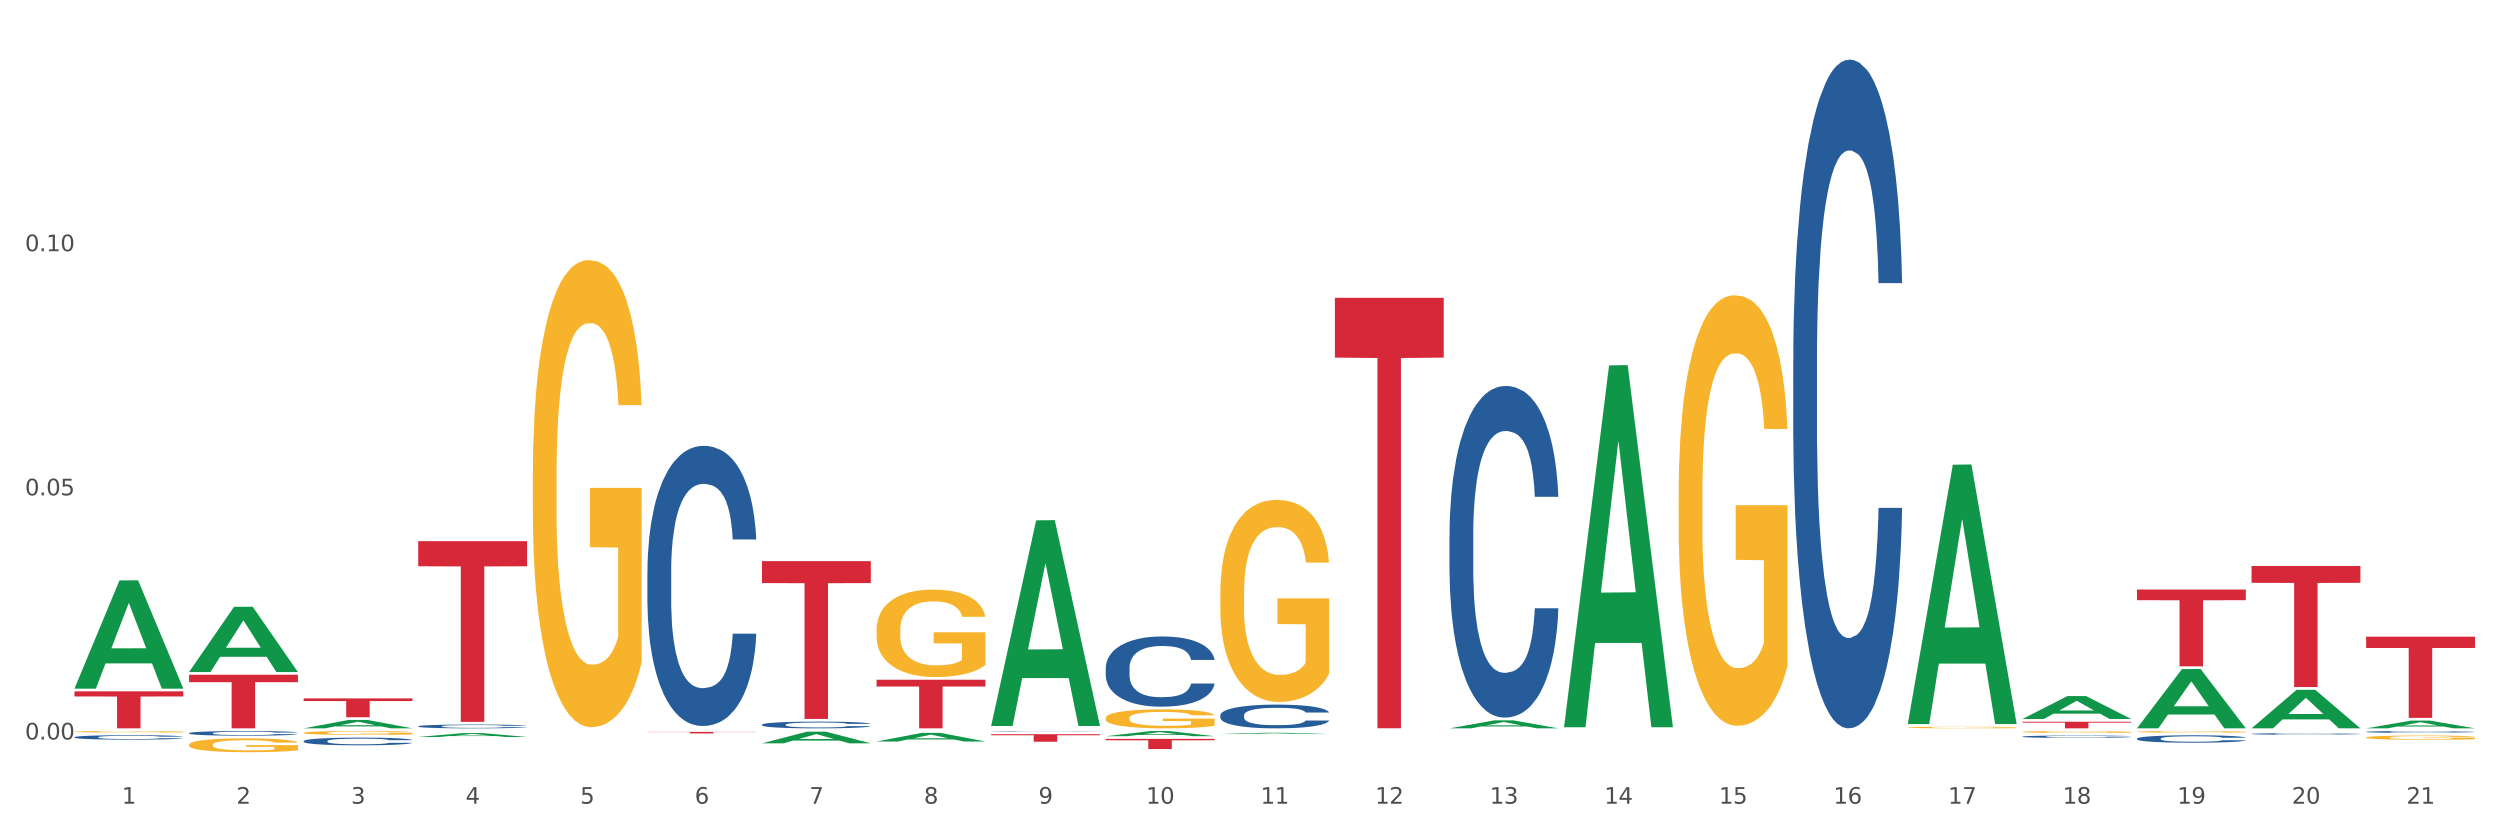 <?xml version="1.0" encoding="utf-8" standalone="no"?>
<!DOCTYPE svg PUBLIC "-//W3C//DTD SVG 1.1//EN"
  "http://www.w3.org/Graphics/SVG/1.1/DTD/svg11.dtd">
<svg xmlns:xlink="http://www.w3.org/1999/xlink" width="1080pt" height="360pt" viewBox="0 0 1080 360" xmlns="http://www.w3.org/2000/svg" version="1.1">
 <rect x="0" y="0" width="1080" height="360" fill="#333333" stroke="none"/>
 <defs>
  <style type="text/css">*{stroke-linejoin: round; stroke-linecap: butt}</style>
 </defs>
 <g id="figure_1">
  <g id="patch_1">
   <path d="M 0 360 
L 1080 360 
L 1080 0 
L 0 0 
z
" style="fill: #ffffff; stroke: #ffffff; stroke-linejoin: miter"/>
  </g>
  <g id="axes_1">
   <g id="matplotlib.axis_1">
    <g id="xtick_1">
     <g id="text_1">
      <!-- 1 -->
      <g style="fill: #4d4d4d" transform="translate(52.633 347.204) scale(0.096 -0.096)">
       <defs>
        <path id="DejaVuSans-31" d="M 794 531 
L 1825 531 
L 1825 4091 
L 703 3866 
L 703 4441 
L 1819 4666 
L 2450 4666 
L 2450 531 
L 3481 531 
L 3481 0 
L 794 0 
L 794 531 
z
" transform="scale(0.016)"/>
       </defs>
       <use xlink:href="#DejaVuSans-31"/>
      </g>
     </g>
    </g>
    <g id="xtick_2">
     <g id="text_2">
      <!-- 2 -->
      <g style="fill: #4d4d4d" transform="translate(102.133 347.204) scale(0.096 -0.096)">
       <defs>
        <path id="DejaVuSans-32" d="M 1228 531 
L 3431 531 
L 3431 0 
L 469 0 
L 469 531 
Q 828 903 1448 1529 
Q 2069 2156 2228 2338 
Q 2531 2678 2651 2914 
Q 2772 3150 2772 3378 
Q 2772 3750 2511 3984 
Q 2250 4219 1831 4219 
Q 1534 4219 1204 4116 
Q 875 4013 500 3803 
L 500 4441 
Q 881 4594 1212 4672 
Q 1544 4750 1819 4750 
Q 2544 4750 2975 4387 
Q 3406 4025 3406 3419 
Q 3406 3131 3298 2873 
Q 3191 2616 2906 2266 
Q 2828 2175 2409 1742 
Q 1991 1309 1228 531 
z
" transform="scale(0.016)"/>
       </defs>
       <use xlink:href="#DejaVuSans-32"/>
      </g>
     </g>
    </g>
    <g id="xtick_3">
     <g id="text_3">
      <!-- 3 -->
      <g style="fill: #4d4d4d" transform="translate(151.633 347.204) scale(0.096 -0.096)">
       <defs>
        <path id="DejaVuSans-33" d="M 2597 2516 
Q 3050 2419 3304 2112 
Q 3559 1806 3559 1356 
Q 3559 666 3084 287 
Q 2609 -91 1734 -91 
Q 1441 -91 1130 -33 
Q 819 25 488 141 
L 488 750 
Q 750 597 1062 519 
Q 1375 441 1716 441 
Q 2309 441 2620 675 
Q 2931 909 2931 1356 
Q 2931 1769 2642 2001 
Q 2353 2234 1838 2234 
L 1294 2234 
L 1294 2753 
L 1863 2753 
Q 2328 2753 2575 2939 
Q 2822 3125 2822 3475 
Q 2822 3834 2567 4026 
Q 2313 4219 1838 4219 
Q 1578 4219 1281 4162 
Q 984 4106 628 3988 
L 628 4550 
Q 988 4650 1302 4700 
Q 1616 4750 1894 4750 
Q 2613 4750 3031 4423 
Q 3450 4097 3450 3541 
Q 3450 3153 3228 2886 
Q 3006 2619 2597 2516 
z
" transform="scale(0.016)"/>
       </defs>
       <use xlink:href="#DejaVuSans-33"/>
      </g>
     </g>
    </g>
    <g id="xtick_4">
     <g id="text_4">
      <!-- 4 -->
      <g style="fill: #4d4d4d" transform="translate(201.133 347.204) scale(0.096 -0.096)">
       <defs>
        <path id="DejaVuSans-34" d="M 2419 4116 
L 825 1625 
L 2419 1625 
L 2419 4116 
z
M 2253 4666 
L 3047 4666 
L 3047 1625 
L 3713 1625 
L 3713 1100 
L 3047 1100 
L 3047 0 
L 2419 0 
L 2419 1100 
L 313 1100 
L 313 1709 
L 2253 4666 
z
" transform="scale(0.016)"/>
       </defs>
       <use xlink:href="#DejaVuSans-34"/>
      </g>
     </g>
    </g>
    <g id="xtick_5">
     <g id="text_5">
      <!-- 5 -->
      <g style="fill: #4d4d4d" transform="translate(250.633 347.204) scale(0.096 -0.096)">
       <defs>
        <path id="DejaVuSans-35" d="M 691 4666 
L 3169 4666 
L 3169 4134 
L 1269 4134 
L 1269 2991 
Q 1406 3038 1543 3061 
Q 1681 3084 1819 3084 
Q 2600 3084 3056 2656 
Q 3513 2228 3513 1497 
Q 3513 744 3044 326 
Q 2575 -91 1722 -91 
Q 1428 -91 1123 -41 
Q 819 9 494 109 
L 494 744 
Q 775 591 1075 516 
Q 1375 441 1709 441 
Q 2250 441 2565 725 
Q 2881 1009 2881 1497 
Q 2881 1984 2565 2268 
Q 2250 2553 1709 2553 
Q 1456 2553 1204 2497 
Q 953 2441 691 2322 
L 691 4666 
z
" transform="scale(0.016)"/>
       </defs>
       <use xlink:href="#DejaVuSans-35"/>
      </g>
     </g>
    </g>
    <g id="xtick_6">
     <g id="text_6">
      <!-- 6 -->
      <g style="fill: #4d4d4d" transform="translate(300.134 347.204) scale(0.096 -0.096)">
       <defs>
        <path id="DejaVuSans-36" d="M 2113 2584 
Q 1688 2584 1439 2293 
Q 1191 2003 1191 1497 
Q 1191 994 1439 701 
Q 1688 409 2113 409 
Q 2538 409 2786 701 
Q 3034 994 3034 1497 
Q 3034 2003 2786 2293 
Q 2538 2584 2113 2584 
z
M 3366 4563 
L 3366 3988 
Q 3128 4100 2886 4159 
Q 2644 4219 2406 4219 
Q 1781 4219 1451 3797 
Q 1122 3375 1075 2522 
Q 1259 2794 1537 2939 
Q 1816 3084 2150 3084 
Q 2853 3084 3261 2657 
Q 3669 2231 3669 1497 
Q 3669 778 3244 343 
Q 2819 -91 2113 -91 
Q 1303 -91 875 529 
Q 447 1150 447 2328 
Q 447 3434 972 4092 
Q 1497 4750 2381 4750 
Q 2619 4750 2861 4703 
Q 3103 4656 3366 4563 
z
" transform="scale(0.016)"/>
       </defs>
       <use xlink:href="#DejaVuSans-36"/>
      </g>
     </g>
    </g>
    <g id="xtick_7">
     <g id="text_7">
      <!-- 7 -->
      <g style="fill: #4d4d4d" transform="translate(349.634 347.204) scale(0.096 -0.096)">
       <defs>
        <path id="DejaVuSans-37" d="M 525 4666 
L 3525 4666 
L 3525 4397 
L 1831 0 
L 1172 0 
L 2766 4134 
L 525 4134 
L 525 4666 
z
" transform="scale(0.016)"/>
       </defs>
       <use xlink:href="#DejaVuSans-37"/>
      </g>
     </g>
    </g>
    <g id="xtick_8">
     <g id="text_8">
      <!-- 8 -->
      <g style="fill: #4d4d4d" transform="translate(399.134 347.204) scale(0.096 -0.096)">
       <defs>
        <path id="DejaVuSans-38" d="M 2034 2216 
Q 1584 2216 1326 1975 
Q 1069 1734 1069 1313 
Q 1069 891 1326 650 
Q 1584 409 2034 409 
Q 2484 409 2743 651 
Q 3003 894 3003 1313 
Q 3003 1734 2745 1975 
Q 2488 2216 2034 2216 
z
M 1403 2484 
Q 997 2584 770 2862 
Q 544 3141 544 3541 
Q 544 4100 942 4425 
Q 1341 4750 2034 4750 
Q 2731 4750 3128 4425 
Q 3525 4100 3525 3541 
Q 3525 3141 3298 2862 
Q 3072 2584 2669 2484 
Q 3125 2378 3379 2068 
Q 3634 1759 3634 1313 
Q 3634 634 3220 271 
Q 2806 -91 2034 -91 
Q 1263 -91 848 271 
Q 434 634 434 1313 
Q 434 1759 690 2068 
Q 947 2378 1403 2484 
z
M 1172 3481 
Q 1172 3119 1398 2916 
Q 1625 2713 2034 2713 
Q 2441 2713 2670 2916 
Q 2900 3119 2900 3481 
Q 2900 3844 2670 4047 
Q 2441 4250 2034 4250 
Q 1625 4250 1398 4047 
Q 1172 3844 1172 3481 
z
" transform="scale(0.016)"/>
       </defs>
       <use xlink:href="#DejaVuSans-38"/>
      </g>
     </g>
    </g>
    <g id="xtick_9">
     <g id="text_9">
      <!-- 9 -->
      <g style="fill: #4d4d4d" transform="translate(448.634 347.204) scale(0.096 -0.096)">
       <defs>
        <path id="DejaVuSans-39" d="M 703 97 
L 703 672 
Q 941 559 1184 500 
Q 1428 441 1663 441 
Q 2288 441 2617 861 
Q 2947 1281 2994 2138 
Q 2813 1869 2534 1725 
Q 2256 1581 1919 1581 
Q 1219 1581 811 2004 
Q 403 2428 403 3163 
Q 403 3881 828 4315 
Q 1253 4750 1959 4750 
Q 2769 4750 3195 4129 
Q 3622 3509 3622 2328 
Q 3622 1225 3098 567 
Q 2575 -91 1691 -91 
Q 1453 -91 1209 -44 
Q 966 3 703 97 
z
M 1959 2075 
Q 2384 2075 2632 2365 
Q 2881 2656 2881 3163 
Q 2881 3666 2632 3958 
Q 2384 4250 1959 4250 
Q 1534 4250 1286 3958 
Q 1038 3666 1038 3163 
Q 1038 2656 1286 2365 
Q 1534 2075 1959 2075 
z
" transform="scale(0.016)"/>
       </defs>
       <use xlink:href="#DejaVuSans-39"/>
      </g>
     </g>
    </g>
    <g id="xtick_10">
     <g id="text_10">
      <!-- 10 -->
      <g style="fill: #4d4d4d" transform="translate(495.079 347.204) scale(0.096 -0.096)">
       <defs>
        <path id="DejaVuSans-30" d="M 2034 4250 
Q 1547 4250 1301 3770 
Q 1056 3291 1056 2328 
Q 1056 1369 1301 889 
Q 1547 409 2034 409 
Q 2525 409 2770 889 
Q 3016 1369 3016 2328 
Q 3016 3291 2770 3770 
Q 2525 4250 2034 4250 
z
M 2034 4750 
Q 2819 4750 3233 4129 
Q 3647 3509 3647 2328 
Q 3647 1150 3233 529 
Q 2819 -91 2034 -91 
Q 1250 -91 836 529 
Q 422 1150 422 2328 
Q 422 3509 836 4129 
Q 1250 4750 2034 4750 
z
" transform="scale(0.016)"/>
       </defs>
       <use xlink:href="#DejaVuSans-31"/>
       <use xlink:href="#DejaVuSans-30" transform="translate(63.623 0)"/>
      </g>
     </g>
    </g>
    <g id="xtick_11">
     <g id="text_11">
      <!-- 11 -->
      <g style="fill: #4d4d4d" transform="translate(544.58 347.204) scale(0.096 -0.096)">
       <use xlink:href="#DejaVuSans-31"/>
       <use xlink:href="#DejaVuSans-31" transform="translate(63.623 0)"/>
      </g>
     </g>
    </g>
    <g id="xtick_12">
     <g id="text_12">
      <!-- 12 -->
      <g style="fill: #4d4d4d" transform="translate(594.08 347.204) scale(0.096 -0.096)">
       <use xlink:href="#DejaVuSans-31"/>
       <use xlink:href="#DejaVuSans-32" transform="translate(63.623 0)"/>
      </g>
     </g>
    </g>
    <g id="xtick_13">
     <g id="text_13">
      <!-- 13 -->
      <g style="fill: #4d4d4d" transform="translate(643.58 347.204) scale(0.096 -0.096)">
       <use xlink:href="#DejaVuSans-31"/>
       <use xlink:href="#DejaVuSans-33" transform="translate(63.623 0)"/>
      </g>
     </g>
    </g>
    <g id="xtick_14">
     <g id="text_14">
      <!-- 14 -->
      <g style="fill: #4d4d4d" transform="translate(693.08 347.204) scale(0.096 -0.096)">
       <use xlink:href="#DejaVuSans-31"/>
       <use xlink:href="#DejaVuSans-34" transform="translate(63.623 0)"/>
      </g>
     </g>
    </g>
    <g id="xtick_15">
     <g id="text_15">
      <!-- 15 -->
      <g style="fill: #4d4d4d" transform="translate(742.58 347.204) scale(0.096 -0.096)">
       <use xlink:href="#DejaVuSans-31"/>
       <use xlink:href="#DejaVuSans-35" transform="translate(63.623 0)"/>
      </g>
     </g>
    </g>
    <g id="xtick_16">
     <g id="text_16">
      <!-- 16 -->
      <g style="fill: #4d4d4d" transform="translate(792.08 347.204) scale(0.096 -0.096)">
       <use xlink:href="#DejaVuSans-31"/>
       <use xlink:href="#DejaVuSans-36" transform="translate(63.623 0)"/>
      </g>
     </g>
    </g>
    <g id="xtick_17">
     <g id="text_17">
      <!-- 17 -->
      <g style="fill: #4d4d4d" transform="translate(841.58 347.204) scale(0.096 -0.096)">
       <use xlink:href="#DejaVuSans-31"/>
       <use xlink:href="#DejaVuSans-37" transform="translate(63.623 0)"/>
      </g>
     </g>
    </g>
    <g id="xtick_18">
     <g id="text_18">
      <!-- 18 -->
      <g style="fill: #4d4d4d" transform="translate(891.08 347.204) scale(0.096 -0.096)">
       <use xlink:href="#DejaVuSans-31"/>
       <use xlink:href="#DejaVuSans-38" transform="translate(63.623 0)"/>
      </g>
     </g>
    </g>
    <g id="xtick_19">
     <g id="text_19">
      <!-- 19 -->
      <g style="fill: #4d4d4d" transform="translate(940.58 347.204) scale(0.096 -0.096)">
       <use xlink:href="#DejaVuSans-31"/>
       <use xlink:href="#DejaVuSans-39" transform="translate(63.623 0)"/>
      </g>
     </g>
    </g>
    <g id="xtick_20">
     <g id="text_20">
      <!-- 20 -->
      <g style="fill: #4d4d4d" transform="translate(990.08 347.204) scale(0.096 -0.096)">
       <use xlink:href="#DejaVuSans-32"/>
       <use xlink:href="#DejaVuSans-30" transform="translate(63.623 0)"/>
      </g>
     </g>
    </g>
    <g id="xtick_21">
     <g id="text_21">
      <!-- 21 -->
      <g style="fill: #4d4d4d" transform="translate(1039.58 347.204) scale(0.096 -0.096)">
       <use xlink:href="#DejaVuSans-32"/>
       <use xlink:href="#DejaVuSans-31" transform="translate(63.623 0)"/>
      </g>
     </g>
    </g>
    <g id="xtick_22"/>
    <g id="xtick_23"/>
    <g id="xtick_24"/>
    <g id="xtick_25"/>
    <g id="xtick_26"/>
    <g id="xtick_27"/>
    <g id="xtick_28"/>
    <g id="xtick_29"/>
    <g id="xtick_30"/>
    <g id="xtick_31"/>
    <g id="xtick_32"/>
    <g id="xtick_33"/>
    <g id="xtick_34"/>
    <g id="xtick_35"/>
    <g id="xtick_36"/>
    <g id="xtick_37"/>
    <g id="xtick_38"/>
    <g id="xtick_39"/>
    <g id="xtick_40"/>
    <g id="xtick_41"/>
   </g>
   <g id="matplotlib.axis_2">
    <g id="ytick_1">
     <g id="text_22">
      <!-- 0.00 -->
      <g style="fill: #4d4d4d" transform="translate(10.8 319.459) scale(0.096 -0.096)">
       <defs>
        <path id="DejaVuSans-2e" d="M 684 794 
L 1344 794 
L 1344 0 
L 684 0 
L 684 794 
z
" transform="scale(0.016)"/>
       </defs>
       <use xlink:href="#DejaVuSans-30"/>
       <use xlink:href="#DejaVuSans-2e" transform="translate(63.623 0)"/>
       <use xlink:href="#DejaVuSans-30" transform="translate(95.41 0)"/>
       <use xlink:href="#DejaVuSans-30" transform="translate(159.033 0)"/>
      </g>
     </g>
    </g>
    <g id="ytick_2">
     <g id="text_23">
      <!-- 0.05 -->
      <g style="fill: #4d4d4d" transform="translate(10.8 213.987) scale(0.096 -0.096)">
       <use xlink:href="#DejaVuSans-30"/>
       <use xlink:href="#DejaVuSans-2e" transform="translate(63.623 0)"/>
       <use xlink:href="#DejaVuSans-30" transform="translate(95.41 0)"/>
       <use xlink:href="#DejaVuSans-35" transform="translate(159.033 0)"/>
      </g>
     </g>
    </g>
    <g id="ytick_3">
     <g id="text_24">
      <!-- 0.10 -->
      <g style="fill: #4d4d4d" transform="translate(10.8 108.515) scale(0.096 -0.096)">
       <use xlink:href="#DejaVuSans-30"/>
       <use xlink:href="#DejaVuSans-2e" transform="translate(63.623 0)"/>
       <use xlink:href="#DejaVuSans-31" transform="translate(95.41 0)"/>
       <use xlink:href="#DejaVuSans-30" transform="translate(159.033 0)"/>
      </g>
     </g>
    </g>
    <g id="ytick_4"/>
    <g id="ytick_5"/>
    <g id="ytick_6"/>
   </g>
   <g id="PolyCollection_1">
    <path d="M 32.175 297.407 
L 32.223 297.363 
L 51.615 250.735 
L 59.663 250.691 
L 79.2 297.494 
L 69.892 297.494 
L 65.674 286.596 
L 45.652 286.596 
L 45.507 286.771 
L 41.435 297.494 
L 32.175 297.494 
L 32.175 297.407 
L 48.173 280.092 
L 63.153 280.048 
L 55.736 260.667 
L 55.639 260.579 
L 55.542 260.711 
L 48.125 280.048 
L 48.173 280.092 
L 32.175 297.407 
z
" clip-path="url(#p2f06371f00)" style="fill: #109648"/>
    <path d="M 774.675 155.563 
L 774.731 155.299 
L 774.731 147.912 
L 774.897 137.887 
L 775.509 119.419 
L 776.287 105.436 
L 777.621 89.078 
L 778.344 82.219 
L 779.289 74.568 
L 781.234 62.168 
L 783.457 51.615 
L 785.014 45.81 
L 786.181 42.117 
L 788.794 35.521 
L 790.294 32.619 
L 791.851 30.245 
L 793.185 28.662 
L 795.408 26.815 
L 797.187 26.023 
L 799.244 25.759 
L 800.967 26.023 
L 803.246 27.079 
L 806.581 30.245 
L 807.859 32.091 
L 809.582 35.257 
L 811.361 39.479 
L 812.806 43.7 
L 814.474 49.768 
L 816.197 57.683 
L 817.865 67.708 
L 819.032 76.942 
L 819.977 86.704 
L 820.811 98.576 
L 821.422 111.504 
L 821.7 122.321 
L 811.528 122.321 
L 811.25 112.559 
L 810.694 102.006 
L 810.138 94.883 
L 809.527 89.078 
L 808.582 82.483 
L 807.748 78.261 
L 806.359 73.249 
L 805.08 70.083 
L 804.024 68.236 
L 802.745 66.653 
L 800.022 65.07 
L 798.076 65.07 
L 796.853 65.598 
L 795.353 66.917 
L 794.074 68.764 
L 792.573 71.929 
L 791.406 75.359 
L 790.239 79.844 
L 789.572 83.01 
L 788.571 88.814 
L 787.904 93.563 
L 787.015 101.742 
L 786.515 107.546 
L 785.625 122.585 
L 785.236 133.665 
L 785.069 141.316 
L 784.958 149.759 
L 784.958 190.916 
L 785.292 209.384 
L 785.57 217.299 
L 786.014 226.269 
L 786.848 237.878 
L 788.071 249.222 
L 789.349 257.401 
L 790.406 262.414 
L 791.406 266.107 
L 792.407 269.009 
L 793.63 271.648 
L 794.63 273.231 
L 796.131 274.813 
L 797.91 275.605 
L 799.299 275.605 
L 802.134 274.286 
L 803.413 272.967 
L 804.635 271.12 
L 805.969 268.218 
L 807.026 265.052 
L 807.637 262.677 
L 808.638 257.665 
L 809.416 252.388 
L 810.083 246.32 
L 810.527 241.043 
L 811.028 233.129 
L 811.417 224.158 
L 811.528 219.41 
L 821.7 219.41 
L 821.478 228.907 
L 821.089 238.141 
L 820.31 250.541 
L 819.699 257.665 
L 818.754 266.371 
L 817.753 273.758 
L 816.364 281.937 
L 815.085 288.005 
L 813.751 293.281 
L 812.306 298.03 
L 809.694 304.626 
L 808.749 306.473 
L 806.748 309.639 
L 805.191 311.486 
L 802.912 313.332 
L 800.578 314.388 
L 798.132 314.652 
L 795.964 314.124 
L 793.574 312.541 
L 792.073 310.958 
L 790.406 308.584 
L 788.46 304.89 
L 786.626 300.405 
L 784.903 295.128 
L 783.291 289.06 
L 781.79 282.201 
L 779.844 270.856 
L 778.399 259.775 
L 777.343 249.486 
L 776.62 240.78 
L 775.898 229.699 
L 775.509 222.048 
L 774.897 203.58 
L 774.675 186.431 
L 774.675 155.563 
z
" clip-path="url(#p2f06371f00)" style="fill: #255c99"/>
    <path d="M 626.175 231.113 
L 626.231 230.982 
L 626.231 227.319 
L 626.397 222.347 
L 627.009 213.187 
L 627.787 206.252 
L 629.121 198.14 
L 629.844 194.738 
L 630.789 190.943 
L 632.734 184.793 
L 634.957 179.56 
L 636.514 176.681 
L 637.681 174.849 
L 640.294 171.578 
L 641.794 170.139 
L 643.351 168.961 
L 644.685 168.176 
L 646.908 167.26 
L 648.687 166.867 
L 650.744 166.737 
L 652.467 166.867 
L 654.746 167.391 
L 658.081 168.961 
L 659.359 169.877 
L 661.082 171.447 
L 662.861 173.541 
L 664.306 175.634 
L 665.974 178.644 
L 667.697 182.569 
L 669.365 187.541 
L 670.532 192.121 
L 671.477 196.962 
L 672.311 202.85 
L 672.922 209.262 
L 673.2 214.627 
L 663.028 214.627 
L 662.75 209.785 
L 662.194 204.551 
L 661.638 201.018 
L 661.027 198.14 
L 660.082 194.869 
L 659.248 192.775 
L 657.859 190.289 
L 656.58 188.719 
L 655.524 187.803 
L 654.245 187.018 
L 651.522 186.233 
L 649.576 186.233 
L 648.353 186.494 
L 646.853 187.149 
L 645.574 188.065 
L 644.073 189.635 
L 642.906 191.336 
L 641.739 193.56 
L 641.072 195.13 
L 640.071 198.009 
L 639.404 200.364 
L 638.515 204.421 
L 638.015 207.299 
L 637.125 214.757 
L 636.736 220.253 
L 636.569 224.048 
L 636.458 228.235 
L 636.458 248.647 
L 636.792 257.806 
L 637.07 261.732 
L 637.514 266.18 
L 638.348 271.938 
L 639.571 277.564 
L 640.849 281.62 
L 641.906 284.106 
L 642.906 285.938 
L 643.907 287.378 
L 645.13 288.686 
L 646.13 289.471 
L 647.631 290.256 
L 649.41 290.649 
L 650.799 290.649 
L 653.634 289.995 
L 654.913 289.34 
L 656.135 288.424 
L 657.469 286.985 
L 658.526 285.415 
L 659.137 284.237 
L 660.138 281.751 
L 660.916 279.134 
L 661.583 276.125 
L 662.027 273.508 
L 662.528 269.582 
L 662.917 265.134 
L 663.028 262.778 
L 673.2 262.778 
L 672.978 267.489 
L 672.589 272.069 
L 671.81 278.218 
L 671.199 281.751 
L 670.254 286.069 
L 669.253 289.733 
L 667.864 293.789 
L 666.585 296.799 
L 665.251 299.416 
L 663.806 301.771 
L 661.194 305.042 
L 660.249 305.958 
L 658.248 307.528 
L 656.691 308.444 
L 654.412 309.36 
L 652.078 309.883 
L 649.632 310.014 
L 647.464 309.753 
L 645.074 308.967 
L 643.573 308.182 
L 641.906 307.005 
L 639.96 305.173 
L 638.126 302.948 
L 636.403 300.332 
L 634.791 297.322 
L 633.29 293.92 
L 631.344 288.294 
L 629.899 282.798 
L 628.843 277.695 
L 628.12 273.377 
L 627.398 267.881 
L 627.009 264.087 
L 626.397 254.928 
L 626.175 246.422 
L 626.175 231.113 
z
" clip-path="url(#p2f06371f00)" style="fill: #255c99"/>
    <path d="M 873.675 318.211 
L 873.731 318.21 
L 873.731 318.184 
L 873.897 318.148 
L 874.509 318.082 
L 875.287 318.032 
L 876.621 317.973 
L 877.344 317.948 
L 878.289 317.921 
L 880.234 317.877 
L 882.457 317.839 
L 884.014 317.818 
L 885.181 317.805 
L 887.794 317.781 
L 889.294 317.771 
L 890.851 317.762 
L 892.185 317.756 
L 894.408 317.75 
L 896.187 317.747 
L 898.244 317.746 
L 899.967 317.747 
L 902.246 317.751 
L 905.581 317.762 
L 906.859 317.769 
L 908.582 317.78 
L 910.361 317.795 
L 911.806 317.81 
L 913.474 317.832 
L 915.197 317.86 
L 916.865 317.896 
L 918.032 317.929 
L 918.977 317.964 
L 919.811 318.007 
L 920.422 318.053 
L 920.7 318.092 
L 910.528 318.092 
L 910.25 318.057 
L 909.694 318.019 
L 909.138 317.994 
L 908.527 317.973 
L 907.582 317.949 
L 906.748 317.934 
L 905.359 317.916 
L 904.08 317.905 
L 903.024 317.898 
L 901.745 317.893 
L 899.022 317.887 
L 897.076 317.887 
L 895.853 317.889 
L 894.353 317.894 
L 893.074 317.9 
L 891.573 317.912 
L 890.406 317.924 
L 889.239 317.94 
L 888.572 317.951 
L 887.571 317.972 
L 886.904 317.989 
L 886.015 318.018 
L 885.515 318.039 
L 884.625 318.093 
L 884.236 318.133 
L 884.069 318.16 
L 883.958 318.191 
L 883.958 318.338 
L 884.292 318.404 
L 884.57 318.433 
L 885.014 318.465 
L 885.848 318.507 
L 887.071 318.547 
L 888.349 318.577 
L 889.406 318.595 
L 890.406 318.608 
L 891.407 318.618 
L 892.63 318.628 
L 893.63 318.633 
L 895.131 318.639 
L 896.91 318.642 
L 898.299 318.642 
L 901.134 318.637 
L 902.413 318.632 
L 903.635 318.626 
L 904.969 318.615 
L 906.026 318.604 
L 906.637 318.596 
L 907.638 318.578 
L 908.416 318.559 
L 909.083 318.537 
L 909.527 318.518 
L 910.028 318.49 
L 910.417 318.457 
L 910.528 318.44 
L 920.7 318.44 
L 920.478 318.474 
L 920.089 318.508 
L 919.31 318.552 
L 918.699 318.578 
L 917.754 318.609 
L 916.753 318.635 
L 915.364 318.665 
L 914.085 318.686 
L 912.751 318.705 
L 911.306 318.722 
L 908.694 318.746 
L 907.749 318.753 
L 905.748 318.764 
L 904.191 318.771 
L 901.912 318.777 
L 899.578 318.781 
L 897.132 318.782 
L 894.964 318.78 
L 892.574 318.774 
L 891.073 318.769 
L 889.406 318.76 
L 887.46 318.747 
L 885.626 318.731 
L 883.903 318.712 
L 882.291 318.69 
L 880.79 318.666 
L 878.844 318.625 
L 877.399 318.585 
L 876.343 318.548 
L 875.62 318.517 
L 874.898 318.477 
L 874.509 318.45 
L 873.897 318.384 
L 873.675 318.322 
L 873.675 318.211 
z
" clip-path="url(#p2f06371f00)" style="fill: #255c99"/>
    <path d="M 1022.175 316.159 
L 1022.231 316.159 
L 1022.231 316.139 
L 1022.397 316.112 
L 1023.009 316.062 
L 1023.787 316.025 
L 1025.121 315.981 
L 1025.844 315.963 
L 1026.789 315.942 
L 1028.734 315.909 
L 1030.957 315.881 
L 1032.514 315.865 
L 1033.681 315.856 
L 1036.294 315.838 
L 1037.794 315.83 
L 1039.351 315.824 
L 1040.685 315.82 
L 1042.908 315.815 
L 1044.687 315.812 
L 1046.744 315.812 
L 1048.467 315.812 
L 1050.746 315.815 
L 1054.081 315.824 
L 1055.359 315.829 
L 1057.082 315.837 
L 1058.861 315.848 
L 1060.306 315.86 
L 1061.974 315.876 
L 1063.697 315.897 
L 1065.365 315.924 
L 1066.532 315.949 
L 1067.477 315.975 
L 1068.311 316.007 
L 1068.922 316.041 
L 1069.2 316.07 
L 1059.028 316.07 
L 1058.75 316.044 
L 1058.194 316.016 
L 1057.638 315.997 
L 1057.027 315.981 
L 1056.082 315.964 
L 1055.248 315.952 
L 1053.859 315.939 
L 1052.58 315.93 
L 1051.524 315.925 
L 1050.245 315.921 
L 1047.522 315.917 
L 1045.576 315.917 
L 1044.353 315.918 
L 1042.853 315.922 
L 1041.574 315.927 
L 1040.073 315.935 
L 1038.906 315.945 
L 1037.739 315.957 
L 1037.072 315.965 
L 1036.071 315.981 
L 1035.404 315.993 
L 1034.515 316.015 
L 1034.015 316.031 
L 1033.125 316.071 
L 1032.736 316.101 
L 1032.569 316.121 
L 1032.458 316.144 
L 1032.458 316.254 
L 1032.792 316.303 
L 1033.07 316.324 
L 1033.514 316.348 
L 1034.348 316.38 
L 1035.571 316.41 
L 1036.849 316.432 
L 1037.906 316.445 
L 1038.906 316.455 
L 1039.907 316.463 
L 1041.13 316.47 
L 1042.13 316.474 
L 1043.631 316.478 
L 1045.41 316.481 
L 1046.799 316.481 
L 1049.634 316.477 
L 1050.912 316.473 
L 1052.135 316.469 
L 1053.469 316.461 
L 1054.526 316.452 
L 1055.137 316.446 
L 1056.138 316.433 
L 1056.916 316.418 
L 1057.583 316.402 
L 1058.027 316.388 
L 1058.528 316.367 
L 1058.917 316.343 
L 1059.028 316.33 
L 1069.2 316.33 
L 1068.978 316.356 
L 1068.589 316.38 
L 1067.81 316.413 
L 1067.199 316.433 
L 1066.254 316.456 
L 1065.253 316.476 
L 1063.864 316.497 
L 1062.585 316.514 
L 1061.251 316.528 
L 1059.806 316.541 
L 1057.194 316.558 
L 1056.249 316.563 
L 1054.248 316.572 
L 1052.691 316.577 
L 1050.412 316.582 
L 1048.078 316.584 
L 1045.632 316.585 
L 1043.464 316.584 
L 1041.074 316.579 
L 1039.573 316.575 
L 1037.906 316.569 
L 1035.96 316.559 
L 1034.126 316.547 
L 1032.403 316.533 
L 1030.791 316.517 
L 1029.29 316.498 
L 1027.344 316.468 
L 1025.899 316.438 
L 1024.843 316.411 
L 1024.12 316.387 
L 1023.398 316.358 
L 1023.009 316.337 
L 1022.397 316.288 
L 1022.175 316.242 
L 1022.175 316.159 
z
" clip-path="url(#p2f06371f00)" style="fill: #255c99"/>
    <path d="M 972.675 317.044 
L 972.731 317.044 
L 972.731 317.027 
L 972.897 317.005 
L 973.509 316.963 
L 974.287 316.932 
L 975.621 316.895 
L 976.344 316.88 
L 977.289 316.863 
L 979.234 316.835 
L 981.457 316.811 
L 983.014 316.798 
L 984.181 316.79 
L 986.794 316.775 
L 988.294 316.769 
L 989.851 316.764 
L 991.185 316.76 
L 993.408 316.756 
L 995.187 316.754 
L 997.244 316.754 
L 998.967 316.754 
L 1001.246 316.757 
L 1004.581 316.764 
L 1005.859 316.768 
L 1007.582 316.775 
L 1009.361 316.784 
L 1010.806 316.794 
L 1012.474 316.807 
L 1014.197 316.825 
L 1015.865 316.848 
L 1017.032 316.868 
L 1017.977 316.89 
L 1018.811 316.917 
L 1019.422 316.946 
L 1019.7 316.97 
L 1009.528 316.97 
L 1009.25 316.948 
L 1008.694 316.924 
L 1008.138 316.908 
L 1007.527 316.895 
L 1006.582 316.881 
L 1005.748 316.871 
L 1004.359 316.86 
L 1003.08 316.853 
L 1002.024 316.849 
L 1000.745 316.845 
L 998.022 316.842 
L 996.076 316.842 
L 994.853 316.843 
L 993.353 316.846 
L 992.074 316.85 
L 990.573 316.857 
L 989.406 316.865 
L 988.239 316.875 
L 987.572 316.882 
L 986.571 316.895 
L 985.904 316.905 
L 985.015 316.924 
L 984.515 316.937 
L 983.625 316.971 
L 983.236 316.995 
L 983.069 317.012 
L 982.958 317.031 
L 982.958 317.124 
L 983.292 317.165 
L 983.57 317.183 
L 984.014 317.203 
L 984.848 317.229 
L 986.071 317.254 
L 987.349 317.273 
L 988.406 317.284 
L 989.406 317.292 
L 990.407 317.299 
L 991.63 317.305 
L 992.63 317.308 
L 994.131 317.312 
L 995.91 317.313 
L 997.299 317.313 
L 1000.134 317.31 
L 1001.413 317.308 
L 1002.635 317.303 
L 1003.969 317.297 
L 1005.026 317.29 
L 1005.637 317.284 
L 1006.638 317.273 
L 1007.416 317.261 
L 1008.083 317.248 
L 1008.527 317.236 
L 1009.028 317.218 
L 1009.417 317.198 
L 1009.528 317.187 
L 1019.7 317.187 
L 1019.478 317.209 
L 1019.089 317.229 
L 1018.31 317.257 
L 1017.699 317.273 
L 1016.754 317.293 
L 1015.753 317.309 
L 1014.364 317.328 
L 1013.085 317.341 
L 1011.751 317.353 
L 1010.306 317.364 
L 1007.694 317.378 
L 1006.749 317.383 
L 1004.748 317.39 
L 1003.191 317.394 
L 1000.912 317.398 
L 998.578 317.4 
L 996.132 317.401 
L 993.964 317.4 
L 991.574 317.396 
L 990.073 317.393 
L 988.406 317.387 
L 986.46 317.379 
L 984.626 317.369 
L 982.903 317.357 
L 981.291 317.344 
L 979.79 317.328 
L 977.844 317.303 
L 976.399 317.278 
L 975.343 317.255 
L 974.62 317.235 
L 973.898 317.211 
L 973.509 317.193 
L 972.897 317.152 
L 972.675 317.114 
L 972.675 317.044 
z
" clip-path="url(#p2f06371f00)" style="fill: #255c99"/>
    <path d="M 923.175 319.083 
L 923.231 319.08 
L 923.231 318.998 
L 923.397 318.886 
L 924.009 318.681 
L 924.787 318.526 
L 926.121 318.344 
L 926.844 318.268 
L 927.789 318.183 
L 929.734 318.045 
L 931.957 317.928 
L 933.514 317.864 
L 934.681 317.823 
L 937.294 317.749 
L 938.794 317.717 
L 940.351 317.691 
L 941.685 317.673 
L 943.908 317.653 
L 945.687 317.644 
L 947.744 317.641 
L 949.467 317.644 
L 951.746 317.656 
L 955.081 317.691 
L 956.359 317.711 
L 958.082 317.747 
L 959.861 317.793 
L 961.306 317.84 
L 962.974 317.908 
L 964.697 317.996 
L 966.365 318.107 
L 967.532 318.209 
L 968.477 318.318 
L 969.311 318.45 
L 969.922 318.593 
L 970.2 318.713 
L 960.028 318.713 
L 959.75 318.605 
L 959.194 318.488 
L 958.638 318.409 
L 958.027 318.344 
L 957.082 318.271 
L 956.248 318.224 
L 954.859 318.168 
L 953.58 318.133 
L 952.524 318.113 
L 951.245 318.095 
L 948.522 318.078 
L 946.576 318.078 
L 945.353 318.083 
L 943.853 318.098 
L 942.574 318.119 
L 941.073 318.154 
L 939.906 318.192 
L 938.739 318.242 
L 938.072 318.277 
L 937.071 318.341 
L 936.404 318.394 
L 935.515 318.485 
L 935.015 318.549 
L 934.125 318.716 
L 933.736 318.839 
L 933.569 318.924 
L 933.458 319.018 
L 933.458 319.475 
L 933.792 319.68 
L 934.07 319.768 
L 934.514 319.868 
L 935.348 319.997 
L 936.571 320.123 
L 937.849 320.213 
L 938.906 320.269 
L 939.906 320.31 
L 940.907 320.342 
L 942.13 320.372 
L 943.13 320.389 
L 944.631 320.407 
L 946.41 320.416 
L 947.799 320.416 
L 950.634 320.401 
L 951.913 320.386 
L 953.135 320.366 
L 954.469 320.334 
L 955.526 320.298 
L 956.137 320.272 
L 957.138 320.216 
L 957.916 320.158 
L 958.583 320.09 
L 959.027 320.032 
L 959.528 319.944 
L 959.917 319.844 
L 960.028 319.792 
L 970.2 319.792 
L 969.978 319.897 
L 969.589 320 
L 968.81 320.137 
L 968.199 320.216 
L 967.254 320.313 
L 966.253 320.395 
L 964.864 320.486 
L 963.585 320.553 
L 962.251 320.612 
L 960.806 320.665 
L 958.194 320.738 
L 957.249 320.758 
L 955.248 320.794 
L 953.691 320.814 
L 951.412 320.835 
L 949.078 320.846 
L 946.632 320.849 
L 944.464 320.843 
L 942.074 320.826 
L 940.573 320.808 
L 938.906 320.782 
L 936.96 320.741 
L 935.126 320.691 
L 933.403 320.632 
L 931.791 320.565 
L 930.29 320.489 
L 928.344 320.363 
L 926.899 320.24 
L 925.843 320.126 
L 925.12 320.029 
L 924.398 319.906 
L 924.009 319.821 
L 923.397 319.616 
L 923.175 319.425 
L 923.175 319.083 
z
" clip-path="url(#p2f06371f00)" style="fill: #255c99"/>
    <path d="M 527.175 309.002 
L 527.231 308.993 
L 527.231 308.73 
L 527.397 308.374 
L 528.009 307.718 
L 528.787 307.222 
L 530.121 306.641 
L 530.844 306.397 
L 531.789 306.125 
L 533.734 305.685 
L 535.957 305.31 
L 537.514 305.104 
L 538.681 304.973 
L 541.294 304.739 
L 542.794 304.636 
L 544.351 304.551 
L 545.685 304.495 
L 547.908 304.43 
L 549.687 304.402 
L 551.744 304.392 
L 553.467 304.402 
L 555.746 304.439 
L 559.081 304.551 
L 560.359 304.617 
L 562.082 304.729 
L 563.861 304.879 
L 565.306 305.029 
L 566.974 305.245 
L 568.697 305.526 
L 570.365 305.882 
L 571.532 306.21 
L 572.477 306.556 
L 573.311 306.978 
L 573.922 307.437 
L 574.2 307.821 
L 564.028 307.821 
L 563.75 307.475 
L 563.194 307.1 
L 562.638 306.847 
L 562.027 306.641 
L 561.082 306.407 
L 560.248 306.257 
L 558.859 306.079 
L 557.58 305.966 
L 556.524 305.901 
L 555.245 305.844 
L 552.522 305.788 
L 550.576 305.788 
L 549.353 305.807 
L 547.853 305.854 
L 546.574 305.919 
L 545.073 306.032 
L 543.906 306.154 
L 542.739 306.313 
L 542.072 306.425 
L 541.071 306.631 
L 540.404 306.8 
L 539.515 307.091 
L 539.015 307.297 
L 538.125 307.831 
L 537.736 308.224 
L 537.569 308.496 
L 537.458 308.796 
L 537.458 310.257 
L 537.792 310.913 
L 538.07 311.194 
L 538.514 311.513 
L 539.348 311.925 
L 540.571 312.328 
L 541.849 312.618 
L 542.906 312.796 
L 543.906 312.928 
L 544.907 313.031 
L 546.13 313.124 
L 547.13 313.181 
L 548.631 313.237 
L 550.41 313.265 
L 551.799 313.265 
L 554.634 313.218 
L 555.913 313.171 
L 557.135 313.106 
L 558.469 313.003 
L 559.526 312.89 
L 560.137 312.806 
L 561.138 312.628 
L 561.916 312.44 
L 562.583 312.225 
L 563.027 312.038 
L 563.528 311.756 
L 563.917 311.438 
L 564.028 311.269 
L 574.2 311.269 
L 573.978 311.607 
L 573.589 311.934 
L 572.81 312.375 
L 572.199 312.628 
L 571.254 312.937 
L 570.253 313.199 
L 568.864 313.49 
L 567.585 313.705 
L 566.251 313.893 
L 564.806 314.061 
L 562.194 314.296 
L 561.249 314.361 
L 559.248 314.474 
L 557.691 314.539 
L 555.412 314.605 
L 553.078 314.642 
L 550.632 314.652 
L 548.464 314.633 
L 546.074 314.577 
L 544.573 314.52 
L 542.906 314.436 
L 540.96 314.305 
L 539.126 314.146 
L 537.403 313.958 
L 535.791 313.743 
L 534.29 313.499 
L 532.344 313.096 
L 530.899 312.703 
L 529.843 312.337 
L 529.12 312.028 
L 528.398 311.635 
L 528.009 311.363 
L 527.397 310.707 
L 527.175 310.098 
L 527.175 309.002 
z
" clip-path="url(#p2f06371f00)" style="fill: #255c99"/>
    <path d="M 131.175 320.142 
L 131.231 320.139 
L 131.231 320.054 
L 131.397 319.939 
L 132.009 319.726 
L 132.787 319.565 
L 134.121 319.377 
L 134.844 319.298 
L 135.789 319.21 
L 137.734 319.067 
L 139.957 318.946 
L 141.514 318.879 
L 142.681 318.836 
L 145.294 318.76 
L 146.794 318.727 
L 148.351 318.7 
L 149.685 318.681 
L 151.908 318.66 
L 153.687 318.651 
L 155.744 318.648 
L 157.467 318.651 
L 159.746 318.663 
L 163.081 318.7 
L 164.359 318.721 
L 166.082 318.757 
L 167.861 318.806 
L 169.306 318.854 
L 170.974 318.924 
L 172.697 319.015 
L 174.365 319.131 
L 175.532 319.237 
L 176.477 319.35 
L 177.311 319.486 
L 177.922 319.635 
L 178.2 319.76 
L 168.028 319.76 
L 167.75 319.647 
L 167.194 319.526 
L 166.638 319.444 
L 166.027 319.377 
L 165.082 319.301 
L 164.248 319.252 
L 162.859 319.195 
L 161.58 319.158 
L 160.524 319.137 
L 159.245 319.119 
L 156.522 319.101 
L 154.576 319.101 
L 153.353 319.107 
L 151.853 319.122 
L 150.574 319.143 
L 149.073 319.179 
L 147.906 319.219 
L 146.739 319.271 
L 146.072 319.307 
L 145.071 319.374 
L 144.404 319.429 
L 143.515 319.523 
L 143.015 319.59 
L 142.125 319.763 
L 141.736 319.89 
L 141.569 319.978 
L 141.458 320.076 
L 141.458 320.549 
L 141.792 320.762 
L 142.07 320.853 
L 142.514 320.956 
L 143.348 321.09 
L 144.571 321.221 
L 145.849 321.315 
L 146.906 321.373 
L 147.906 321.415 
L 148.907 321.449 
L 150.13 321.479 
L 151.13 321.497 
L 152.631 321.515 
L 154.41 321.525 
L 155.799 321.525 
L 158.634 321.509 
L 159.912 321.494 
L 161.135 321.473 
L 162.469 321.439 
L 163.526 321.403 
L 164.137 321.376 
L 165.137 321.318 
L 165.916 321.257 
L 166.583 321.187 
L 167.027 321.127 
L 167.528 321.035 
L 167.917 320.932 
L 168.028 320.878 
L 178.2 320.878 
L 177.978 320.987 
L 177.589 321.093 
L 176.81 321.236 
L 176.199 321.318 
L 175.254 321.418 
L 174.253 321.503 
L 172.864 321.597 
L 171.585 321.667 
L 170.251 321.728 
L 168.806 321.783 
L 166.194 321.859 
L 165.249 321.88 
L 163.248 321.916 
L 161.691 321.938 
L 159.412 321.959 
L 157.078 321.971 
L 154.632 321.974 
L 152.464 321.968 
L 150.074 321.95 
L 148.573 321.932 
L 146.906 321.904 
L 144.96 321.862 
L 143.126 321.81 
L 141.403 321.749 
L 139.791 321.679 
L 138.29 321.6 
L 136.344 321.47 
L 134.899 321.342 
L 133.843 321.224 
L 133.12 321.124 
L 132.398 320.996 
L 132.009 320.908 
L 131.397 320.695 
L 131.175 320.498 
L 131.175 320.142 
z
" clip-path="url(#p2f06371f00)" style="fill: #255c99"/>
    <path d="M 180.675 313.746 
L 180.731 313.744 
L 180.731 313.702 
L 180.897 313.645 
L 181.509 313.54 
L 182.287 313.46 
L 183.621 313.367 
L 184.344 313.328 
L 185.289 313.285 
L 187.234 313.214 
L 189.457 313.154 
L 191.014 313.121 
L 192.181 313.1 
L 194.794 313.062 
L 196.294 313.046 
L 197.851 313.032 
L 199.185 313.023 
L 201.408 313.013 
L 203.187 313.008 
L 205.244 313.007 
L 206.967 313.008 
L 209.246 313.014 
L 212.581 313.032 
L 213.859 313.043 
L 215.582 313.061 
L 217.361 313.085 
L 218.806 313.109 
L 220.474 313.143 
L 222.197 313.188 
L 223.865 313.245 
L 225.032 313.298 
L 225.977 313.354 
L 226.811 313.421 
L 227.422 313.495 
L 227.7 313.556 
L 217.528 313.556 
L 217.25 313.501 
L 216.694 313.441 
L 216.138 313.4 
L 215.527 313.367 
L 214.582 313.33 
L 213.748 313.306 
L 212.359 313.277 
L 211.08 313.259 
L 210.024 313.248 
L 208.745 313.239 
L 206.022 313.23 
L 204.076 313.23 
L 202.853 313.233 
L 201.353 313.241 
L 200.074 313.251 
L 198.573 313.269 
L 197.406 313.289 
L 196.239 313.315 
L 195.572 313.333 
L 194.571 313.366 
L 193.904 313.393 
L 193.015 313.439 
L 192.515 313.472 
L 191.625 313.558 
L 191.236 313.621 
L 191.069 313.665 
L 190.958 313.713 
L 190.958 313.947 
L 191.292 314.052 
L 191.57 314.097 
L 192.014 314.148 
L 192.848 314.214 
L 194.071 314.279 
L 195.349 314.326 
L 196.406 314.354 
L 197.406 314.375 
L 198.407 314.392 
L 199.63 314.407 
L 200.63 314.416 
L 202.131 314.425 
L 203.91 314.429 
L 205.299 314.429 
L 208.134 314.422 
L 209.412 314.414 
L 210.635 314.404 
L 211.969 314.387 
L 213.026 314.369 
L 213.637 314.356 
L 214.637 314.327 
L 215.416 314.297 
L 216.083 314.262 
L 216.527 314.232 
L 217.028 314.187 
L 217.417 314.136 
L 217.528 314.109 
L 227.7 314.109 
L 227.478 314.163 
L 227.089 314.216 
L 226.31 314.287 
L 225.699 314.327 
L 224.754 314.377 
L 223.753 314.419 
L 222.364 314.465 
L 221.085 314.5 
L 219.751 314.53 
L 218.306 314.557 
L 215.694 314.594 
L 214.749 314.605 
L 212.748 314.623 
L 211.191 314.634 
L 208.912 314.644 
L 206.578 314.65 
L 204.132 314.652 
L 201.964 314.649 
L 199.574 314.64 
L 198.073 314.631 
L 196.406 314.617 
L 194.46 314.596 
L 192.626 314.57 
L 190.903 314.54 
L 189.291 314.506 
L 187.79 314.467 
L 185.844 314.402 
L 184.399 314.339 
L 183.343 314.281 
L 182.62 314.231 
L 181.898 314.168 
L 181.509 314.124 
L 180.897 314.019 
L 180.675 313.921 
L 180.675 313.746 
z
" clip-path="url(#p2f06371f00)" style="fill: #255c99"/>
    <path d="M 279.675 246.984 
L 279.731 246.873 
L 279.731 243.779 
L 279.897 239.578 
L 280.509 231.841 
L 281.287 225.983 
L 282.621 219.13 
L 283.344 216.256 
L 284.289 213.05 
L 286.234 207.855 
L 288.457 203.434 
L 290.014 201.002 
L 291.181 199.455 
L 293.794 196.691 
L 295.294 195.475 
L 296.851 194.481 
L 298.185 193.817 
L 300.408 193.044 
L 302.187 192.712 
L 304.244 192.602 
L 305.967 192.712 
L 308.246 193.154 
L 311.581 194.481 
L 312.859 195.254 
L 314.582 196.581 
L 316.361 198.349 
L 317.806 200.118 
L 319.474 202.66 
L 321.197 205.976 
L 322.865 210.176 
L 324.032 214.045 
L 324.977 218.135 
L 325.811 223.109 
L 326.422 228.525 
L 326.7 233.057 
L 316.528 233.057 
L 316.25 228.967 
L 315.694 224.546 
L 315.138 221.561 
L 314.527 219.13 
L 313.582 216.366 
L 312.748 214.598 
L 311.359 212.498 
L 310.08 211.171 
L 309.024 210.397 
L 307.745 209.734 
L 305.022 209.071 
L 303.076 209.071 
L 301.853 209.292 
L 300.353 209.845 
L 299.074 210.619 
L 297.573 211.945 
L 296.406 213.382 
L 295.239 215.261 
L 294.572 216.587 
L 293.571 219.019 
L 292.904 221.009 
L 292.015 224.435 
L 291.515 226.867 
L 290.625 233.167 
L 290.236 237.81 
L 290.069 241.015 
L 289.958 244.552 
L 289.958 261.795 
L 290.292 269.533 
L 290.57 272.849 
L 291.014 276.607 
L 291.848 281.47 
L 293.071 286.223 
L 294.349 289.65 
L 295.406 291.75 
L 296.406 293.298 
L 297.407 294.513 
L 298.63 295.619 
L 299.63 296.282 
L 301.131 296.945 
L 302.91 297.277 
L 304.299 297.277 
L 307.134 296.724 
L 308.413 296.171 
L 309.635 295.398 
L 310.969 294.182 
L 312.026 292.855 
L 312.637 291.861 
L 313.637 289.76 
L 314.416 287.55 
L 315.083 285.008 
L 315.527 282.797 
L 316.028 279.481 
L 316.417 275.723 
L 316.528 273.733 
L 326.7 273.733 
L 326.478 277.712 
L 326.089 281.581 
L 325.31 286.776 
L 324.699 289.76 
L 323.754 293.408 
L 322.753 296.503 
L 321.364 299.93 
L 320.085 302.472 
L 318.751 304.682 
L 317.306 306.672 
L 314.694 309.435 
L 313.749 310.209 
L 311.748 311.536 
L 310.191 312.309 
L 307.912 313.083 
L 305.578 313.525 
L 303.132 313.636 
L 300.964 313.415 
L 298.574 312.751 
L 297.073 312.088 
L 295.406 311.093 
L 293.46 309.546 
L 291.626 307.667 
L 289.903 305.456 
L 288.291 302.914 
L 286.79 300.04 
L 284.844 295.287 
L 283.399 290.645 
L 282.343 286.334 
L 281.62 282.686 
L 280.898 278.044 
L 280.509 274.838 
L 279.897 267.101 
L 279.675 259.916 
L 279.675 246.984 
z
" clip-path="url(#p2f06371f00)" style="fill: #255c99"/>
    <path d="M 329.175 313.049 
L 329.231 313.046 
L 329.231 312.972 
L 329.397 312.871 
L 330.009 312.685 
L 330.787 312.544 
L 332.121 312.379 
L 332.844 312.31 
L 333.789 312.233 
L 335.734 312.108 
L 337.957 312.002 
L 339.514 311.944 
L 340.681 311.906 
L 343.294 311.84 
L 344.794 311.811 
L 346.351 311.787 
L 347.685 311.771 
L 349.908 311.752 
L 351.687 311.744 
L 353.744 311.742 
L 355.467 311.744 
L 357.746 311.755 
L 361.081 311.787 
L 362.359 311.805 
L 364.082 311.837 
L 365.861 311.88 
L 367.306 311.922 
L 368.974 311.983 
L 370.697 312.063 
L 372.365 312.164 
L 373.532 312.257 
L 374.477 312.356 
L 375.311 312.475 
L 375.922 312.605 
L 376.2 312.714 
L 366.028 312.714 
L 365.75 312.616 
L 365.194 312.51 
L 364.638 312.438 
L 364.027 312.379 
L 363.082 312.313 
L 362.248 312.271 
L 360.859 312.22 
L 359.58 312.188 
L 358.524 312.17 
L 357.245 312.154 
L 354.522 312.138 
L 352.576 312.138 
L 351.353 312.143 
L 349.853 312.156 
L 348.574 312.175 
L 347.073 312.207 
L 345.906 312.241 
L 344.739 312.286 
L 344.072 312.318 
L 343.071 312.377 
L 342.404 312.425 
L 341.515 312.507 
L 341.015 312.565 
L 340.125 312.717 
L 339.736 312.829 
L 339.569 312.906 
L 339.458 312.991 
L 339.458 313.405 
L 339.792 313.591 
L 340.07 313.671 
L 340.514 313.761 
L 341.348 313.878 
L 342.571 313.993 
L 343.849 314.075 
L 344.906 314.125 
L 345.906 314.163 
L 346.907 314.192 
L 348.13 314.218 
L 349.13 314.234 
L 350.631 314.25 
L 352.41 314.258 
L 353.799 314.258 
L 356.634 314.245 
L 357.913 314.232 
L 359.135 314.213 
L 360.469 314.184 
L 361.526 314.152 
L 362.137 314.128 
L 363.137 314.078 
L 363.916 314.024 
L 364.583 313.963 
L 365.027 313.91 
L 365.528 313.83 
L 365.917 313.74 
L 366.028 313.692 
L 376.2 313.692 
L 375.978 313.788 
L 375.589 313.881 
L 374.81 314.006 
L 374.199 314.078 
L 373.254 314.165 
L 372.253 314.24 
L 370.864 314.322 
L 369.585 314.383 
L 368.251 314.436 
L 366.806 314.484 
L 364.194 314.551 
L 363.249 314.569 
L 361.248 314.601 
L 359.691 314.62 
L 357.412 314.638 
L 355.078 314.649 
L 352.632 314.652 
L 350.464 314.646 
L 348.074 314.63 
L 346.573 314.614 
L 344.906 314.59 
L 342.96 314.553 
L 341.126 314.508 
L 339.403 314.455 
L 337.791 314.394 
L 336.29 314.325 
L 334.344 314.21 
L 332.899 314.099 
L 331.843 313.995 
L 331.12 313.907 
L 330.398 313.796 
L 330.009 313.719 
L 329.397 313.533 
L 329.175 313.36 
L 329.175 313.049 
z
" clip-path="url(#p2f06371f00)" style="fill: #255c99"/>
    <path d="M 428.175 315.906 
L 428.231 315.906 
L 428.231 315.901 
L 428.397 315.894 
L 429.009 315.88 
L 429.787 315.87 
L 431.121 315.858 
L 431.844 315.853 
L 432.789 315.847 
L 434.734 315.838 
L 436.957 315.831 
L 438.514 315.826 
L 439.681 315.824 
L 442.294 315.819 
L 443.794 315.817 
L 445.351 315.815 
L 446.685 315.814 
L 448.908 315.813 
L 450.687 315.812 
L 452.744 315.812 
L 454.467 315.812 
L 456.746 315.813 
L 460.081 315.815 
L 461.359 315.816 
L 463.082 315.819 
L 464.861 315.822 
L 466.306 315.825 
L 467.974 315.829 
L 469.697 315.835 
L 471.365 315.842 
L 472.532 315.849 
L 473.477 315.856 
L 474.311 315.865 
L 474.922 315.874 
L 475.2 315.882 
L 465.028 315.882 
L 464.75 315.875 
L 464.194 315.867 
L 463.638 315.862 
L 463.027 315.858 
L 462.082 315.853 
L 461.248 315.85 
L 459.859 315.846 
L 458.58 315.844 
L 457.524 315.843 
L 456.245 315.842 
L 453.522 315.84 
L 451.576 315.84 
L 450.353 315.841 
L 448.853 315.842 
L 447.574 315.843 
L 446.073 315.845 
L 444.906 315.848 
L 443.739 315.851 
L 443.072 315.854 
L 442.071 315.858 
L 441.404 315.861 
L 440.515 315.867 
L 440.015 315.871 
L 439.125 315.882 
L 438.736 315.89 
L 438.569 315.896 
L 438.458 315.902 
L 438.458 315.932 
L 438.792 315.946 
L 439.07 315.952 
L 439.514 315.958 
L 440.348 315.967 
L 441.571 315.975 
L 442.849 315.981 
L 443.906 315.984 
L 444.906 315.987 
L 445.907 315.989 
L 447.13 315.991 
L 448.13 315.992 
L 449.631 315.993 
L 451.41 315.994 
L 452.799 315.994 
L 455.634 315.993 
L 456.913 315.992 
L 458.135 315.991 
L 459.469 315.989 
L 460.526 315.986 
L 461.137 315.985 
L 462.137 315.981 
L 462.916 315.977 
L 463.583 315.973 
L 464.027 315.969 
L 464.528 315.963 
L 464.917 315.957 
L 465.028 315.953 
L 475.2 315.953 
L 474.978 315.96 
L 474.589 315.967 
L 473.81 315.976 
L 473.199 315.981 
L 472.254 315.987 
L 471.253 315.993 
L 469.864 315.999 
L 468.585 316.003 
L 467.251 316.007 
L 465.806 316.01 
L 463.194 316.015 
L 462.249 316.017 
L 460.248 316.019 
L 458.691 316.02 
L 456.412 316.022 
L 454.078 316.022 
L 451.632 316.023 
L 449.464 316.022 
L 447.074 316.021 
L 445.573 316.02 
L 443.906 316.018 
L 441.96 316.015 
L 440.126 316.012 
L 438.403 316.008 
L 436.791 316.004 
L 435.29 315.999 
L 433.344 315.991 
L 431.899 315.983 
L 430.843 315.975 
L 430.12 315.969 
L 429.398 315.961 
L 429.009 315.955 
L 428.397 315.942 
L 428.175 315.929 
L 428.175 315.906 
z
" clip-path="url(#p2f06371f00)" style="fill: #255c99"/>
    <path d="M 477.675 288.584 
L 477.731 288.556 
L 477.731 287.781 
L 477.897 286.728 
L 478.509 284.789 
L 479.287 283.321 
L 480.621 281.603 
L 481.344 280.883 
L 482.289 280.08 
L 484.234 278.778 
L 486.457 277.669 
L 488.014 277.06 
L 489.181 276.672 
L 491.794 275.98 
L 493.294 275.675 
L 494.851 275.426 
L 496.185 275.259 
L 498.408 275.065 
L 500.187 274.982 
L 502.244 274.955 
L 503.967 274.982 
L 506.246 275.093 
L 509.581 275.426 
L 510.859 275.62 
L 512.582 275.952 
L 514.361 276.395 
L 515.806 276.838 
L 517.474 277.476 
L 519.197 278.307 
L 520.865 279.359 
L 522.032 280.329 
L 522.977 281.354 
L 523.811 282.6 
L 524.422 283.958 
L 524.7 285.094 
L 514.528 285.094 
L 514.25 284.069 
L 513.694 282.961 
L 513.138 282.213 
L 512.527 281.603 
L 511.582 280.911 
L 510.748 280.467 
L 509.359 279.941 
L 508.08 279.609 
L 507.024 279.415 
L 505.745 279.248 
L 503.022 279.082 
L 501.076 279.082 
L 499.853 279.138 
L 498.353 279.276 
L 497.074 279.47 
L 495.573 279.803 
L 494.406 280.163 
L 493.239 280.634 
L 492.572 280.966 
L 491.571 281.575 
L 490.904 282.074 
L 490.015 282.933 
L 489.515 283.542 
L 488.625 285.121 
L 488.236 286.285 
L 488.069 287.088 
L 487.958 287.975 
L 487.958 292.296 
L 488.292 294.235 
L 488.57 295.066 
L 489.014 296.008 
L 489.848 297.227 
L 491.071 298.418 
L 492.349 299.277 
L 493.406 299.803 
L 494.406 300.191 
L 495.407 300.496 
L 496.63 300.773 
L 497.63 300.939 
L 499.131 301.105 
L 500.91 301.188 
L 502.299 301.188 
L 505.134 301.05 
L 506.413 300.911 
L 507.635 300.717 
L 508.969 300.413 
L 510.026 300.08 
L 510.637 299.831 
L 511.637 299.305 
L 512.416 298.751 
L 513.083 298.113 
L 513.527 297.559 
L 514.028 296.728 
L 514.417 295.786 
L 514.528 295.288 
L 524.7 295.288 
L 524.478 296.285 
L 524.089 297.255 
L 523.31 298.557 
L 522.699 299.305 
L 521.754 300.219 
L 520.753 300.994 
L 519.364 301.853 
L 518.085 302.49 
L 516.751 303.044 
L 515.306 303.543 
L 512.694 304.236 
L 511.749 304.429 
L 509.748 304.762 
L 508.191 304.956 
L 505.912 305.15 
L 503.578 305.26 
L 501.132 305.288 
L 498.964 305.233 
L 496.574 305.067 
L 495.073 304.9 
L 493.406 304.651 
L 491.46 304.263 
L 489.626 303.792 
L 487.903 303.238 
L 486.291 302.601 
L 484.79 301.881 
L 482.844 300.69 
L 481.399 299.526 
L 480.343 298.446 
L 479.62 297.532 
L 478.898 296.368 
L 478.509 295.565 
L 477.897 293.626 
L 477.675 291.825 
L 477.675 288.584 
z
" clip-path="url(#p2f06371f00)" style="fill: #255c99"/>
    <path d="M 81.675 316.714 
L 81.731 316.712 
L 81.731 316.661 
L 81.897 316.591 
L 82.509 316.463 
L 83.287 316.366 
L 84.621 316.252 
L 85.344 316.204 
L 86.289 316.151 
L 88.234 316.065 
L 90.457 315.991 
L 92.014 315.951 
L 93.181 315.925 
L 95.794 315.88 
L 97.294 315.859 
L 98.851 315.843 
L 100.185 315.832 
L 102.408 315.819 
L 104.187 315.814 
L 106.244 315.812 
L 107.967 315.814 
L 110.246 315.821 
L 113.581 315.843 
L 114.859 315.856 
L 116.582 315.878 
L 118.361 315.907 
L 119.806 315.936 
L 121.474 315.979 
L 123.197 316.034 
L 124.865 316.103 
L 126.032 316.168 
L 126.977 316.235 
L 127.811 316.318 
L 128.422 316.408 
L 128.7 316.483 
L 118.528 316.483 
L 118.25 316.415 
L 117.694 316.342 
L 117.138 316.292 
L 116.527 316.252 
L 115.582 316.206 
L 114.748 316.177 
L 113.359 316.142 
L 112.08 316.12 
L 111.024 316.107 
L 109.745 316.096 
L 107.022 316.085 
L 105.076 316.085 
L 103.853 316.089 
L 102.353 316.098 
L 101.074 316.111 
L 99.573 316.133 
L 98.406 316.157 
L 97.239 316.188 
L 96.572 316.21 
L 95.571 316.25 
L 94.904 316.283 
L 94.015 316.34 
L 93.515 316.38 
L 92.625 316.485 
L 92.236 316.562 
L 92.069 316.615 
L 91.958 316.674 
L 91.958 316.96 
L 92.292 317.088 
L 92.57 317.143 
L 93.014 317.205 
L 93.848 317.286 
L 95.071 317.365 
L 96.349 317.422 
L 97.406 317.457 
L 98.406 317.482 
L 99.407 317.503 
L 100.63 317.521 
L 101.63 317.532 
L 103.131 317.543 
L 104.91 317.548 
L 106.299 317.548 
L 109.134 317.539 
L 110.412 317.53 
L 111.635 317.517 
L 112.969 317.497 
L 114.026 317.475 
L 114.637 317.459 
L 115.638 317.424 
L 116.416 317.387 
L 117.083 317.345 
L 117.527 317.308 
L 118.028 317.253 
L 118.417 317.191 
L 118.528 317.158 
L 128.7 317.158 
L 128.478 317.224 
L 128.089 317.288 
L 127.31 317.374 
L 126.699 317.424 
L 125.754 317.484 
L 124.753 317.536 
L 123.364 317.592 
L 122.085 317.635 
L 120.751 317.671 
L 119.306 317.704 
L 116.694 317.75 
L 115.749 317.763 
L 113.748 317.785 
L 112.191 317.798 
L 109.912 317.811 
L 107.578 317.818 
L 105.132 317.82 
L 102.964 317.816 
L 100.574 317.805 
L 99.073 317.794 
L 97.406 317.778 
L 95.46 317.752 
L 93.626 317.721 
L 91.903 317.684 
L 90.291 317.642 
L 88.79 317.594 
L 86.844 317.515 
L 85.399 317.438 
L 84.343 317.367 
L 83.62 317.306 
L 82.898 317.229 
L 82.509 317.176 
L 81.897 317.048 
L 81.675 316.929 
L 81.675 316.714 
z
" clip-path="url(#p2f06371f00)" style="fill: #255c99"/>
    <path d="M 923.175 316.121 
L 923.231 316.12 
L 923.231 316.098 
L 923.342 316.079 
L 923.897 316.034 
L 924.73 315.996 
L 925.34 315.976 
L 925.951 315.959 
L 926.673 315.943 
L 927.561 315.925 
L 929.171 315.9 
L 930.17 315.888 
L 931.392 315.874 
L 933.613 315.855 
L 935.223 315.844 
L 936.888 315.834 
L 939.609 315.823 
L 941.385 315.818 
L 943.273 315.815 
L 945.549 315.812 
L 947.27 315.812 
L 951.046 315.814 
L 954.266 315.819 
L 955.82 315.823 
L 957.819 315.831 
L 958.874 315.836 
L 960.595 315.845 
L 962.372 315.858 
L 963.593 315.869 
L 965.425 315.89 
L 966.813 315.911 
L 968.09 315.936 
L 968.756 315.954 
L 969.256 315.971 
L 969.7 315.99 
L 970.144 316.02 
L 960.151 316.02 
L 959.762 315.998 
L 959.152 315.978 
L 958.263 315.958 
L 957.486 315.946 
L 956.154 315.931 
L 954.932 315.921 
L 953.655 315.914 
L 952.101 315.908 
L 950.879 315.905 
L 949.158 315.902 
L 945.771 315.903 
L 943.495 315.908 
L 941.941 315.914 
L 940.941 315.919 
L 940.053 315.925 
L 939.054 315.934 
L 937.888 315.947 
L 937.055 315.958 
L 936.222 315.973 
L 935.556 315.988 
L 934.945 316.005 
L 934.445 316.023 
L 934.057 316.042 
L 933.724 316.065 
L 933.446 316.104 
L 933.446 316.188 
L 933.557 316.207 
L 933.835 316.232 
L 934.168 316.25 
L 934.723 316.273 
L 935.223 316.288 
L 936.167 316.31 
L 937.221 316.329 
L 938.054 316.34 
L 938.887 316.35 
L 940.331 316.364 
L 941.941 316.375 
L 943.329 316.381 
L 945.216 316.387 
L 946.493 316.39 
L 947.604 316.391 
L 950.324 316.391 
L 952.267 316.389 
L 954.432 316.385 
L 956.098 316.379 
L 957.486 316.373 
L 959.041 316.362 
L 960.04 316.351 
L 960.04 316.224 
L 947.826 316.223 
L 947.826 316.138 
L 970.2 316.138 
L 970.2 316.387 
L 969.256 316.4 
L 968.201 316.412 
L 967.091 316.422 
L 965.425 316.435 
L 963.427 316.447 
L 961.65 316.456 
L 959.762 316.463 
L 957.542 316.47 
L 954.655 316.476 
L 952.878 316.478 
L 950.657 316.48 
L 948.048 316.481 
L 945.771 316.48 
L 943.551 316.477 
L 941.219 316.471 
L 938.943 316.463 
L 937.221 316.455 
L 935.5 316.445 
L 933.668 316.433 
L 932.225 316.42 
L 931.114 316.409 
L 929.893 316.395 
L 928.56 316.377 
L 927.561 316.36 
L 926.673 316.343 
L 925.729 316.321 
L 925.063 316.302 
L 924.396 316.279 
L 924.008 316.261 
L 923.564 316.233 
L 923.231 316.195 
L 923.175 316.121 
z
" clip-path="url(#p2f06371f00)" style="fill: #f7b32b"/>
    <path d="M 873.675 310.599 
L 873.723 310.589 
L 893.115 300.701 
L 901.163 300.692 
L 920.7 310.617 
L 911.392 310.617 
L 907.174 308.306 
L 887.152 308.306 
L 887.007 308.343 
L 882.935 310.617 
L 873.675 310.617 
L 873.675 310.599 
L 889.673 306.927 
L 904.653 306.917 
L 897.236 302.807 
L 897.139 302.789 
L 897.042 302.817 
L 889.625 306.917 
L 889.673 306.927 
L 873.675 310.599 
z
" clip-path="url(#p2f06371f00)" style="fill: #109648"/>
    <path d="M 923.175 314.603 
L 923.223 314.579 
L 942.615 289.04 
L 950.663 289.015 
L 970.2 314.652 
L 960.892 314.652 
L 956.674 308.682 
L 936.652 308.682 
L 936.507 308.778 
L 932.435 314.652 
L 923.175 314.652 
L 923.175 314.603 
L 939.173 305.119 
L 954.153 305.095 
L 946.736 294.48 
L 946.639 294.432 
L 946.542 294.504 
L 939.125 305.095 
L 939.173 305.119 
L 923.175 314.603 
z
" clip-path="url(#p2f06371f00)" style="fill: #109648"/>
    <path d="M 972.675 314.62 
L 972.723 314.605 
L 992.115 298.001 
L 1000.163 297.985 
L 1019.7 314.652 
L 1010.392 314.652 
L 1006.174 310.771 
L 986.152 310.771 
L 986.007 310.833 
L 981.935 314.652 
L 972.675 314.652 
L 972.675 314.62 
L 988.673 308.455 
L 1003.653 308.439 
L 996.236 301.538 
L 996.139 301.506 
L 996.042 301.553 
L 988.625 308.439 
L 988.673 308.455 
L 972.675 314.62 
z
" clip-path="url(#p2f06371f00)" style="fill: #109648"/>
    <path d="M 1022.175 314.645 
L 1022.223 314.642 
L 1041.615 311.288 
L 1049.663 311.285 
L 1069.2 314.652 
L 1059.892 314.652 
L 1055.674 313.868 
L 1035.652 313.868 
L 1035.507 313.88 
L 1031.435 314.652 
L 1022.175 314.652 
L 1022.175 314.645 
L 1038.173 313.4 
L 1053.153 313.397 
L 1045.736 312.003 
L 1045.639 311.996 
L 1045.542 312.006 
L 1038.125 313.397 
L 1038.173 313.4 
L 1022.175 314.645 
z
" clip-path="url(#p2f06371f00)" style="fill: #109648"/>
    <path d="M 378.675 272.173 
L 378.731 272.139 
L 378.731 270.897 
L 378.842 269.828 
L 379.397 267.241 
L 380.23 265.102 
L 380.84 263.964 
L 381.451 263.033 
L 382.173 262.101 
L 383.061 261.136 
L 384.671 259.721 
L 385.67 258.997 
L 386.892 258.238 
L 389.113 257.134 
L 390.723 256.514 
L 392.388 255.996 
L 395.109 255.375 
L 396.885 255.099 
L 398.773 254.892 
L 401.049 254.754 
L 402.77 254.72 
L 406.546 254.823 
L 409.766 255.134 
L 411.32 255.375 
L 413.319 255.789 
L 414.374 256.065 
L 416.095 256.617 
L 417.872 257.341 
L 419.093 257.962 
L 420.925 259.135 
L 422.313 260.308 
L 423.59 261.756 
L 424.256 262.757 
L 424.756 263.688 
L 425.2 264.757 
L 425.644 266.447 
L 415.651 266.447 
L 415.262 265.24 
L 414.652 264.102 
L 413.763 262.998 
L 412.986 262.308 
L 411.654 261.446 
L 410.432 260.894 
L 409.155 260.48 
L 407.601 260.135 
L 406.379 259.963 
L 404.658 259.825 
L 401.271 259.859 
L 398.995 260.135 
L 397.441 260.48 
L 396.441 260.791 
L 395.553 261.136 
L 394.554 261.618 
L 393.388 262.343 
L 392.555 262.998 
L 391.722 263.826 
L 391.056 264.654 
L 390.445 265.62 
L 389.945 266.654 
L 389.557 267.724 
L 389.224 269.034 
L 388.946 271.207 
L 388.946 275.933 
L 389.057 277.002 
L 389.335 278.416 
L 389.668 279.486 
L 390.223 280.762 
L 390.723 281.624 
L 391.667 282.866 
L 392.721 283.901 
L 393.554 284.556 
L 394.387 285.108 
L 395.831 285.867 
L 397.441 286.488 
L 398.829 286.867 
L 400.716 287.212 
L 401.993 287.35 
L 403.104 287.419 
L 405.824 287.419 
L 407.767 287.316 
L 409.932 287.074 
L 411.598 286.764 
L 412.986 286.384 
L 414.541 285.763 
L 415.54 285.177 
L 415.54 277.968 
L 403.326 277.934 
L 403.326 273.139 
L 425.7 273.139 
L 425.7 287.212 
L 424.756 287.936 
L 423.701 288.592 
L 422.591 289.178 
L 420.925 289.903 
L 418.927 290.592 
L 417.15 291.075 
L 415.262 291.489 
L 413.042 291.869 
L 410.155 292.214 
L 408.378 292.352 
L 406.157 292.455 
L 403.548 292.49 
L 401.271 292.421 
L 399.051 292.248 
L 396.719 291.938 
L 394.443 291.489 
L 392.721 291.041 
L 391 290.489 
L 389.168 289.765 
L 387.725 289.075 
L 386.614 288.454 
L 385.393 287.661 
L 384.06 286.626 
L 383.061 285.694 
L 382.173 284.729 
L 381.229 283.487 
L 380.563 282.418 
L 379.896 281.072 
L 379.508 280.072 
L 379.064 278.52 
L 378.731 276.347 
L 378.675 272.173 
z
" clip-path="url(#p2f06371f00)" style="fill: #f7b32b"/>
    <path d="M 180.675 318.367 
L 180.723 318.365 
L 200.115 316.68 
L 208.163 316.678 
L 227.7 318.37 
L 218.392 318.37 
L 214.174 317.976 
L 194.152 317.976 
L 194.007 317.982 
L 189.935 318.37 
L 180.675 318.37 
L 180.675 318.367 
L 196.673 317.741 
L 211.653 317.739 
L 204.236 317.039 
L 204.139 317.036 
L 204.042 317.04 
L 196.625 317.739 
L 196.673 317.741 
L 180.675 318.367 
z
" clip-path="url(#p2f06371f00)" style="fill: #109648"/>
    <path d="M 873.675 316.169 
L 873.731 316.169 
L 873.731 316.143 
L 873.842 316.121 
L 874.397 316.068 
L 875.23 316.025 
L 875.84 316.001 
L 876.451 315.982 
L 877.173 315.963 
L 878.061 315.943 
L 879.671 315.914 
L 880.67 315.899 
L 881.892 315.884 
L 884.113 315.861 
L 885.723 315.849 
L 887.388 315.838 
L 890.109 315.825 
L 891.885 315.82 
L 893.773 315.815 
L 896.049 315.812 
L 897.77 315.812 
L 901.546 315.814 
L 904.766 315.82 
L 906.32 315.825 
L 908.319 315.834 
L 909.374 315.839 
L 911.095 315.851 
L 912.872 315.865 
L 914.093 315.878 
L 915.925 315.902 
L 917.313 315.926 
L 918.59 315.956 
L 919.256 315.976 
L 919.756 315.996 
L 920.2 316.017 
L 920.644 316.052 
L 910.651 316.052 
L 910.262 316.027 
L 909.652 316.004 
L 908.763 315.981 
L 907.986 315.967 
L 906.654 315.95 
L 905.432 315.938 
L 904.155 315.93 
L 902.601 315.923 
L 901.379 315.919 
L 899.658 315.916 
L 896.271 315.917 
L 893.995 315.923 
L 892.441 315.93 
L 891.441 315.936 
L 890.553 315.943 
L 889.554 315.953 
L 888.388 315.968 
L 887.555 315.981 
L 886.722 315.998 
L 886.056 316.015 
L 885.445 316.035 
L 884.945 316.056 
L 884.557 316.078 
L 884.224 316.105 
L 883.946 316.15 
L 883.946 316.246 
L 884.057 316.268 
L 884.335 316.297 
L 884.668 316.319 
L 885.223 316.345 
L 885.723 316.363 
L 886.667 316.389 
L 887.721 316.41 
L 888.554 316.423 
L 889.387 316.434 
L 890.831 316.45 
L 892.441 316.463 
L 893.829 316.471 
L 895.716 316.478 
L 896.993 316.48 
L 898.104 316.482 
L 900.824 316.482 
L 902.767 316.48 
L 904.932 316.475 
L 906.598 316.468 
L 907.986 316.461 
L 909.541 316.448 
L 910.54 316.436 
L 910.54 316.288 
L 898.326 316.287 
L 898.326 316.189 
L 920.7 316.189 
L 920.7 316.478 
L 919.756 316.492 
L 918.701 316.506 
L 917.591 316.518 
L 915.925 316.533 
L 913.927 316.547 
L 912.15 316.557 
L 910.262 316.565 
L 908.042 316.573 
L 905.155 316.58 
L 903.378 316.583 
L 901.157 316.585 
L 898.548 316.586 
L 896.271 316.584 
L 894.051 316.581 
L 891.719 316.574 
L 889.443 316.565 
L 887.721 316.556 
L 886 316.545 
L 884.168 316.53 
L 882.725 316.516 
L 881.614 316.503 
L 880.393 316.487 
L 879.06 316.466 
L 878.061 316.446 
L 877.173 316.427 
L 876.229 316.401 
L 875.563 316.379 
L 874.896 316.352 
L 874.508 316.331 
L 874.064 316.299 
L 873.731 316.255 
L 873.675 316.169 
z
" clip-path="url(#p2f06371f00)" style="fill: #f7b32b"/>
    <path d="M 824.175 312.594 
L 824.223 312.489 
L 843.615 200.752 
L 851.663 200.647 
L 871.2 312.804 
L 861.892 312.804 
L 857.674 286.687 
L 837.652 286.687 
L 837.507 287.108 
L 833.435 312.804 
L 824.175 312.804 
L 824.175 312.594 
L 840.173 271.101 
L 855.153 270.995 
L 847.736 224.553 
L 847.639 224.342 
L 847.542 224.658 
L 840.125 270.995 
L 840.173 271.101 
L 824.175 312.594 
z
" clip-path="url(#p2f06371f00)" style="fill: #109648"/>
    <path d="M 378.675 320.324 
L 378.723 320.32 
L 398.115 316.6 
L 406.163 316.597 
L 425.7 320.331 
L 416.392 320.331 
L 412.174 319.461 
L 392.152 319.461 
L 392.007 319.475 
L 387.935 320.331 
L 378.675 320.331 
L 378.675 320.324 
L 394.673 318.942 
L 409.653 318.939 
L 402.236 317.393 
L 402.139 317.386 
L 402.042 317.396 
L 394.625 318.939 
L 394.673 318.942 
L 378.675 320.324 
z
" clip-path="url(#p2f06371f00)" style="fill: #109648"/>
    <path d="M 428.175 313.473 
L 428.223 313.39 
L 447.615 224.784 
L 455.663 224.7 
L 475.2 313.64 
L 465.892 313.64 
L 461.674 292.929 
L 441.652 292.929 
L 441.507 293.263 
L 437.435 313.64 
L 428.175 313.64 
L 428.175 313.473 
L 444.173 280.57 
L 459.153 280.486 
L 451.736 243.657 
L 451.639 243.49 
L 451.542 243.741 
L 444.125 280.486 
L 444.173 280.57 
L 428.175 313.473 
z
" clip-path="url(#p2f06371f00)" style="fill: #109648"/>
    <path d="M 477.675 318.035 
L 477.723 318.033 
L 497.115 315.814 
L 505.163 315.812 
L 524.7 318.039 
L 515.392 318.039 
L 511.174 317.52 
L 491.152 317.52 
L 491.007 317.529 
L 486.935 318.039 
L 477.675 318.039 
L 477.675 318.035 
L 493.673 317.211 
L 508.653 317.209 
L 501.236 316.286 
L 501.139 316.282 
L 501.042 316.289 
L 493.625 317.209 
L 493.673 317.211 
L 477.675 318.035 
z
" clip-path="url(#p2f06371f00)" style="fill: #109648"/>
    <path d="M 527.175 317.104 
L 527.223 317.104 
L 546.615 316.553 
L 554.663 316.553 
L 574.2 317.105 
L 564.892 317.105 
L 560.674 316.977 
L 540.652 316.977 
L 540.507 316.979 
L 536.435 317.105 
L 527.175 317.105 
L 527.175 317.104 
L 543.173 316.9 
L 558.153 316.899 
L 550.736 316.671 
L 550.639 316.67 
L 550.542 316.671 
L 543.125 316.899 
L 543.173 316.9 
L 527.175 317.104 
z
" clip-path="url(#p2f06371f00)" style="fill: #109648"/>
    <path d="M 675.675 313.893 
L 675.723 313.746 
L 695.115 157.859 
L 703.163 157.712 
L 722.7 314.187 
L 713.392 314.187 
L 709.174 277.75 
L 689.152 277.75 
L 689.007 278.337 
L 684.935 314.187 
L 675.675 314.187 
L 675.675 313.893 
L 691.673 256.005 
L 706.653 255.858 
L 699.236 191.064 
L 699.139 190.77 
L 699.042 191.211 
L 691.625 255.858 
L 691.673 256.005 
L 675.675 313.893 
z
" clip-path="url(#p2f06371f00)" style="fill: #109648"/>
    <path d="M 626.175 314.645 
L 626.223 314.642 
L 645.615 311.178 
L 653.663 311.174 
L 673.2 314.652 
L 663.892 314.652 
L 659.674 313.842 
L 639.652 313.842 
L 639.507 313.855 
L 635.435 314.652 
L 626.175 314.652 
L 626.175 314.645 
L 642.173 313.359 
L 657.153 313.355 
L 649.736 311.916 
L 649.639 311.909 
L 649.542 311.919 
L 642.125 313.355 
L 642.173 313.359 
L 626.175 314.645 
z
" clip-path="url(#p2f06371f00)" style="fill: #109648"/>
    <path d="M 1022.175 318.596 
L 1022.231 318.595 
L 1022.231 318.534 
L 1022.342 318.482 
L 1022.897 318.356 
L 1023.73 318.252 
L 1024.34 318.196 
L 1024.951 318.151 
L 1025.673 318.105 
L 1026.561 318.058 
L 1028.171 317.989 
L 1029.17 317.954 
L 1030.392 317.917 
L 1032.613 317.863 
L 1034.223 317.833 
L 1035.888 317.808 
L 1038.609 317.777 
L 1040.385 317.764 
L 1042.273 317.754 
L 1044.549 317.747 
L 1046.27 317.745 
L 1050.046 317.75 
L 1053.266 317.765 
L 1054.82 317.777 
L 1056.819 317.797 
L 1057.874 317.811 
L 1059.595 317.838 
L 1061.372 317.873 
L 1062.593 317.903 
L 1064.425 317.961 
L 1065.813 318.018 
L 1067.09 318.088 
L 1067.756 318.137 
L 1068.256 318.183 
L 1068.7 318.235 
L 1069.144 318.317 
L 1059.151 318.317 
L 1058.762 318.258 
L 1058.152 318.203 
L 1057.263 318.149 
L 1056.486 318.115 
L 1055.154 318.073 
L 1053.932 318.046 
L 1052.655 318.026 
L 1051.101 318.009 
L 1049.879 318.001 
L 1048.158 317.994 
L 1044.771 317.996 
L 1042.495 318.009 
L 1040.941 318.026 
L 1039.941 318.041 
L 1039.053 318.058 
L 1038.054 318.082 
L 1036.888 318.117 
L 1036.055 318.149 
L 1035.222 318.189 
L 1034.556 318.23 
L 1033.945 318.277 
L 1033.445 318.327 
L 1033.057 318.379 
L 1032.724 318.443 
L 1032.446 318.549 
L 1032.446 318.78 
L 1032.557 318.832 
L 1032.835 318.901 
L 1033.168 318.953 
L 1033.723 319.015 
L 1034.223 319.057 
L 1035.167 319.118 
L 1036.221 319.168 
L 1037.054 319.2 
L 1037.887 319.227 
L 1039.331 319.264 
L 1040.941 319.294 
L 1042.329 319.313 
L 1044.216 319.33 
L 1045.493 319.336 
L 1046.604 319.34 
L 1049.324 319.34 
L 1051.267 319.335 
L 1053.432 319.323 
L 1055.098 319.308 
L 1056.486 319.289 
L 1058.041 319.259 
L 1059.04 319.23 
L 1059.04 318.879 
L 1046.826 318.877 
L 1046.826 318.643 
L 1069.2 318.643 
L 1069.2 319.33 
L 1068.256 319.365 
L 1067.201 319.397 
L 1066.091 319.425 
L 1064.425 319.461 
L 1062.427 319.494 
L 1060.65 319.518 
L 1058.762 319.538 
L 1056.542 319.557 
L 1053.655 319.573 
L 1051.878 319.58 
L 1049.657 319.585 
L 1047.048 319.587 
L 1044.771 319.584 
L 1042.551 319.575 
L 1040.219 319.56 
L 1037.943 319.538 
L 1036.221 319.516 
L 1034.5 319.489 
L 1032.668 319.454 
L 1031.225 319.42 
L 1030.114 319.39 
L 1028.893 319.351 
L 1027.56 319.301 
L 1026.561 319.256 
L 1025.673 319.209 
L 1024.729 319.148 
L 1024.063 319.096 
L 1023.396 319.03 
L 1023.008 318.981 
L 1022.564 318.906 
L 1022.231 318.8 
L 1022.175 318.596 
z
" clip-path="url(#p2f06371f00)" style="fill: #f7b32b"/>
    <path d="M 32.175 318.469 
L 32.231 318.467 
L 32.231 318.418 
L 32.397 318.351 
L 33.009 318.227 
L 33.787 318.134 
L 35.121 318.025 
L 35.844 317.979 
L 36.789 317.928 
L 38.734 317.846 
L 40.957 317.775 
L 42.514 317.736 
L 43.681 317.712 
L 46.294 317.668 
L 47.794 317.648 
L 49.351 317.633 
L 50.685 317.622 
L 52.908 317.61 
L 54.687 317.604 
L 56.744 317.603 
L 58.467 317.604 
L 60.746 317.611 
L 64.081 317.633 
L 65.359 317.645 
L 67.082 317.666 
L 68.861 317.694 
L 70.306 317.722 
L 71.974 317.763 
L 73.697 317.816 
L 75.365 317.883 
L 76.532 317.944 
L 77.477 318.009 
L 78.311 318.088 
L 78.922 318.175 
L 79.2 318.247 
L 69.028 318.247 
L 68.75 318.182 
L 68.194 318.111 
L 67.638 318.064 
L 67.027 318.025 
L 66.082 317.981 
L 65.248 317.953 
L 63.859 317.919 
L 62.58 317.898 
L 61.524 317.886 
L 60.245 317.875 
L 57.522 317.865 
L 55.576 317.865 
L 54.353 317.868 
L 52.853 317.877 
L 51.574 317.89 
L 50.073 317.911 
L 48.906 317.934 
L 47.739 317.963 
L 47.072 317.985 
L 46.071 318.023 
L 45.404 318.055 
L 44.515 318.11 
L 44.015 318.148 
L 43.125 318.249 
L 42.736 318.323 
L 42.569 318.374 
L 42.458 318.43 
L 42.458 318.704 
L 42.792 318.828 
L 43.07 318.88 
L 43.514 318.94 
L 44.348 319.018 
L 45.571 319.093 
L 46.849 319.148 
L 47.906 319.181 
L 48.906 319.206 
L 49.907 319.225 
L 51.13 319.243 
L 52.13 319.254 
L 53.631 319.264 
L 55.41 319.269 
L 56.799 319.269 
L 59.634 319.261 
L 60.913 319.252 
L 62.135 319.24 
L 63.469 319.22 
L 64.526 319.199 
L 65.137 319.183 
L 66.138 319.15 
L 66.916 319.115 
L 67.583 319.074 
L 68.027 319.039 
L 68.528 318.986 
L 68.917 318.926 
L 69.028 318.895 
L 79.2 318.895 
L 78.978 318.958 
L 78.589 319.02 
L 77.81 319.102 
L 77.199 319.15 
L 76.254 319.208 
L 75.253 319.257 
L 73.864 319.312 
L 72.585 319.352 
L 71.251 319.387 
L 69.806 319.419 
L 67.194 319.463 
L 66.249 319.475 
L 64.248 319.497 
L 62.691 319.509 
L 60.412 319.521 
L 58.078 319.528 
L 55.632 319.53 
L 53.464 319.526 
L 51.074 319.516 
L 49.573 319.505 
L 47.906 319.489 
L 45.96 319.465 
L 44.126 319.435 
L 42.403 319.4 
L 40.791 319.359 
L 39.29 319.313 
L 37.344 319.238 
L 35.899 319.164 
L 34.843 319.095 
L 34.12 319.037 
L 33.398 318.963 
L 33.009 318.912 
L 32.397 318.789 
L 32.175 318.675 
L 32.175 318.469 
z
" clip-path="url(#p2f06371f00)" style="fill: #255c99"/>
    <path d="M 527.175 256.288 
L 527.231 256.208 
L 527.231 253.339 
L 527.342 250.868 
L 527.897 244.89 
L 528.73 239.949 
L 529.34 237.319 
L 529.951 235.167 
L 530.673 233.015 
L 531.561 230.783 
L 533.171 227.515 
L 534.17 225.842 
L 535.392 224.088 
L 537.613 221.538 
L 539.223 220.103 
L 540.888 218.908 
L 543.609 217.473 
L 545.385 216.835 
L 547.273 216.357 
L 549.549 216.038 
L 551.27 215.959 
L 555.046 216.198 
L 558.266 216.915 
L 559.82 217.473 
L 561.819 218.429 
L 562.874 219.067 
L 564.595 220.342 
L 566.372 222.016 
L 567.593 223.451 
L 569.425 226.16 
L 570.813 228.87 
L 572.09 232.218 
L 572.756 234.529 
L 573.256 236.681 
L 573.7 239.152 
L 574.144 243.057 
L 564.151 243.057 
L 563.762 240.268 
L 563.152 237.637 
L 562.263 235.087 
L 561.486 233.493 
L 560.154 231.5 
L 558.932 230.225 
L 557.655 229.269 
L 556.101 228.472 
L 554.879 228.073 
L 553.158 227.754 
L 549.771 227.834 
L 547.495 228.472 
L 545.941 229.269 
L 544.941 229.986 
L 544.053 230.783 
L 543.054 231.899 
L 541.888 233.573 
L 541.055 235.087 
L 540.222 237 
L 539.556 238.913 
L 538.945 241.144 
L 538.445 243.535 
L 538.057 246.006 
L 537.724 249.035 
L 537.446 254.056 
L 537.446 264.975 
L 537.557 267.446 
L 537.835 270.714 
L 538.168 273.184 
L 538.723 276.133 
L 539.223 278.126 
L 540.167 280.995 
L 541.221 283.386 
L 542.054 284.901 
L 542.887 286.176 
L 544.331 287.929 
L 545.941 289.364 
L 547.329 290.241 
L 549.216 291.038 
L 550.493 291.356 
L 551.604 291.516 
L 554.324 291.516 
L 556.267 291.277 
L 558.432 290.719 
L 560.098 290.001 
L 561.486 289.125 
L 563.041 287.69 
L 564.04 286.335 
L 564.04 269.678 
L 551.826 269.598 
L 551.826 258.519 
L 574.2 258.519 
L 574.2 291.038 
L 573.256 292.711 
L 572.201 294.226 
L 571.091 295.581 
L 569.425 297.254 
L 567.427 298.848 
L 565.65 299.964 
L 563.762 300.921 
L 561.542 301.797 
L 558.655 302.594 
L 556.878 302.913 
L 554.657 303.152 
L 552.048 303.232 
L 549.771 303.073 
L 547.551 302.674 
L 545.219 301.957 
L 542.943 300.921 
L 541.221 299.884 
L 539.5 298.609 
L 537.668 296.936 
L 536.225 295.341 
L 535.114 293.907 
L 533.893 292.074 
L 532.56 289.683 
L 531.561 287.531 
L 530.673 285.299 
L 529.729 282.43 
L 529.063 279.959 
L 528.396 276.851 
L 528.008 274.539 
L 527.564 270.953 
L 527.231 265.932 
L 527.175 256.288 
z
" clip-path="url(#p2f06371f00)" style="fill: #f7b32b"/>
    <path d="M 477.675 310.239 
L 477.731 310.232 
L 477.731 309.962 
L 477.842 309.73 
L 478.397 309.168 
L 479.23 308.703 
L 479.84 308.456 
L 480.451 308.254 
L 481.173 308.052 
L 482.061 307.842 
L 483.671 307.535 
L 484.67 307.377 
L 485.892 307.213 
L 488.113 306.973 
L 489.723 306.838 
L 491.388 306.726 
L 494.109 306.591 
L 495.885 306.531 
L 497.773 306.486 
L 500.049 306.456 
L 501.77 306.448 
L 505.546 306.471 
L 508.766 306.538 
L 510.32 306.591 
L 512.319 306.681 
L 513.374 306.741 
L 515.095 306.86 
L 516.872 307.018 
L 518.093 307.153 
L 519.925 307.407 
L 521.313 307.662 
L 522.59 307.977 
L 523.256 308.194 
L 523.756 308.396 
L 524.2 308.628 
L 524.644 308.996 
L 514.651 308.996 
L 514.262 308.733 
L 513.652 308.486 
L 512.763 308.246 
L 511.986 308.097 
L 510.654 307.909 
L 509.432 307.789 
L 508.155 307.699 
L 506.601 307.625 
L 505.379 307.587 
L 503.658 307.557 
L 500.271 307.565 
L 497.995 307.625 
L 496.441 307.699 
L 495.441 307.767 
L 494.553 307.842 
L 493.554 307.947 
L 492.388 308.104 
L 491.555 308.246 
L 490.722 308.426 
L 490.056 308.606 
L 489.445 308.816 
L 488.945 309.04 
L 488.557 309.273 
L 488.224 309.557 
L 487.946 310.029 
L 487.946 311.056 
L 488.057 311.288 
L 488.335 311.595 
L 488.668 311.827 
L 489.223 312.104 
L 489.723 312.292 
L 490.667 312.561 
L 491.721 312.786 
L 492.554 312.929 
L 493.387 313.048 
L 494.831 313.213 
L 496.441 313.348 
L 497.829 313.43 
L 499.716 313.505 
L 500.993 313.535 
L 502.104 313.55 
L 504.824 313.55 
L 506.767 313.528 
L 508.932 313.475 
L 510.598 313.408 
L 511.986 313.326 
L 513.541 313.191 
L 514.54 313.063 
L 514.54 311.498 
L 502.326 311.49 
L 502.326 310.449 
L 524.7 310.449 
L 524.7 313.505 
L 523.756 313.663 
L 522.701 313.805 
L 521.591 313.932 
L 519.925 314.09 
L 517.927 314.24 
L 516.15 314.344 
L 514.262 314.434 
L 512.042 314.517 
L 509.155 314.592 
L 507.378 314.622 
L 505.157 314.644 
L 502.548 314.652 
L 500.271 314.637 
L 498.051 314.599 
L 495.719 314.532 
L 493.443 314.434 
L 491.721 314.337 
L 490 314.217 
L 488.168 314.06 
L 486.725 313.91 
L 485.614 313.775 
L 484.393 313.603 
L 483.06 313.378 
L 482.061 313.176 
L 481.173 312.966 
L 480.229 312.696 
L 479.563 312.464 
L 478.896 312.172 
L 478.508 311.955 
L 478.064 311.618 
L 477.731 311.146 
L 477.675 310.239 
z
" clip-path="url(#p2f06371f00)" style="fill: #f7b32b"/>
    <path d="M 725.175 213.495 
L 725.231 213.325 
L 725.231 207.21 
L 725.342 201.945 
L 725.897 189.206 
L 726.73 178.675 
L 727.34 173.07 
L 727.951 168.484 
L 728.673 163.898 
L 729.561 159.142 
L 731.171 152.178 
L 732.17 148.611 
L 733.392 144.874 
L 735.613 139.439 
L 737.223 136.382 
L 738.888 133.834 
L 741.609 130.777 
L 743.385 129.418 
L 745.273 128.399 
L 747.549 127.719 
L 749.27 127.55 
L 753.046 128.059 
L 756.266 129.588 
L 757.82 130.777 
L 759.819 132.815 
L 760.874 134.174 
L 762.595 136.891 
L 764.372 140.458 
L 765.593 143.516 
L 767.425 149.291 
L 768.813 155.066 
L 770.09 162.199 
L 770.756 167.125 
L 771.256 171.711 
L 771.7 176.976 
L 772.144 185.299 
L 762.151 185.299 
L 761.762 179.354 
L 761.152 173.749 
L 760.263 168.314 
L 759.486 164.917 
L 758.154 160.671 
L 756.932 157.953 
L 755.655 155.915 
L 754.101 154.216 
L 752.879 153.367 
L 751.158 152.688 
L 747.771 152.858 
L 745.495 154.216 
L 743.941 155.915 
L 742.941 157.444 
L 742.053 159.142 
L 741.054 161.52 
L 739.888 165.087 
L 739.055 168.314 
L 738.222 172.39 
L 737.556 176.467 
L 736.945 181.223 
L 736.445 186.318 
L 736.057 191.584 
L 735.724 198.038 
L 735.446 208.739 
L 735.446 232.008 
L 735.557 237.274 
L 735.835 244.238 
L 736.168 249.503 
L 736.723 255.788 
L 737.223 260.034 
L 738.167 266.149 
L 739.221 271.244 
L 740.054 274.471 
L 740.887 277.189 
L 742.331 280.926 
L 743.941 283.983 
L 745.329 285.852 
L 747.216 287.55 
L 748.493 288.229 
L 749.604 288.569 
L 752.324 288.569 
L 754.267 288.06 
L 756.432 286.871 
L 758.098 285.342 
L 759.486 283.474 
L 761.041 280.416 
L 762.04 277.529 
L 762.04 242.03 
L 749.826 241.86 
L 749.826 218.25 
L 772.2 218.25 
L 772.2 287.55 
L 771.256 291.117 
L 770.201 294.344 
L 769.091 297.232 
L 767.425 300.799 
L 765.427 304.196 
L 763.65 306.573 
L 761.762 308.612 
L 759.542 310.48 
L 756.655 312.179 
L 754.878 312.858 
L 752.657 313.368 
L 750.048 313.537 
L 747.771 313.198 
L 745.551 312.348 
L 743.219 310.82 
L 740.943 308.612 
L 739.221 306.404 
L 737.5 303.686 
L 735.668 300.119 
L 734.225 296.722 
L 733.114 293.665 
L 731.893 289.758 
L 730.56 284.663 
L 729.561 280.077 
L 728.673 275.321 
L 727.729 269.206 
L 727.063 263.941 
L 726.396 257.316 
L 726.008 252.391 
L 725.564 244.747 
L 725.231 234.047 
L 725.175 213.495 
z
" clip-path="url(#p2f06371f00)" style="fill: #f7b32b"/>
    <path d="M 824.175 314.282 
L 824.231 314.281 
L 824.231 314.259 
L 824.342 314.239 
L 824.897 314.192 
L 825.73 314.153 
L 826.34 314.133 
L 826.951 314.116 
L 827.673 314.099 
L 828.561 314.081 
L 830.171 314.056 
L 831.17 314.042 
L 832.392 314.029 
L 834.613 314.009 
L 836.223 313.997 
L 837.888 313.988 
L 840.609 313.977 
L 842.385 313.972 
L 844.273 313.968 
L 846.549 313.965 
L 848.27 313.965 
L 852.046 313.967 
L 855.266 313.972 
L 856.82 313.977 
L 858.819 313.984 
L 859.874 313.989 
L 861.595 313.999 
L 863.372 314.012 
L 864.593 314.024 
L 866.425 314.045 
L 867.813 314.066 
L 869.09 314.093 
L 869.756 314.111 
L 870.256 314.128 
L 870.7 314.147 
L 871.144 314.178 
L 861.151 314.178 
L 860.762 314.156 
L 860.152 314.135 
L 859.263 314.115 
L 858.486 314.103 
L 857.154 314.087 
L 855.932 314.077 
L 854.655 314.069 
L 853.101 314.063 
L 851.879 314.06 
L 850.158 314.058 
L 846.771 314.058 
L 844.495 314.063 
L 842.941 314.069 
L 841.941 314.075 
L 841.053 314.081 
L 840.054 314.09 
L 838.888 314.103 
L 838.055 314.115 
L 837.222 314.13 
L 836.556 314.145 
L 835.945 314.163 
L 835.445 314.182 
L 835.057 314.201 
L 834.724 314.225 
L 834.446 314.265 
L 834.446 314.35 
L 834.557 314.37 
L 834.835 314.396 
L 835.168 314.415 
L 835.723 314.438 
L 836.223 314.454 
L 837.167 314.477 
L 838.221 314.495 
L 839.054 314.507 
L 839.887 314.517 
L 841.331 314.531 
L 842.941 314.542 
L 844.329 314.549 
L 846.216 314.556 
L 847.493 314.558 
L 848.604 314.559 
L 851.324 314.559 
L 853.267 314.557 
L 855.432 314.553 
L 857.098 314.547 
L 858.486 314.541 
L 860.041 314.529 
L 861.04 314.519 
L 861.04 314.387 
L 848.826 314.387 
L 848.826 314.3 
L 871.2 314.3 
L 871.2 314.556 
L 870.256 314.569 
L 869.201 314.581 
L 868.091 314.591 
L 866.425 314.605 
L 864.427 314.617 
L 862.65 314.626 
L 860.762 314.633 
L 858.542 314.64 
L 855.655 314.647 
L 853.878 314.649 
L 851.657 314.651 
L 849.048 314.652 
L 846.771 314.65 
L 844.551 314.647 
L 842.219 314.642 
L 839.943 314.633 
L 838.221 314.625 
L 836.5 314.615 
L 834.668 314.602 
L 833.225 314.589 
L 832.114 314.578 
L 830.893 314.564 
L 829.56 314.545 
L 828.561 314.528 
L 827.673 314.51 
L 826.729 314.488 
L 826.063 314.468 
L 825.396 314.444 
L 825.008 314.426 
L 824.564 314.398 
L 824.231 314.358 
L 824.175 314.282 
z
" clip-path="url(#p2f06371f00)" style="fill: #f7b32b"/>
    <path d="M 378.675 293.65 
L 425.7 293.65 
L 425.7 296.568 
L 407.202 296.588 
L 407.202 314.652 
L 397.062 314.652 
L 397.062 296.588 
L 378.675 296.568 
L 378.675 293.669 
L 378.675 293.65 
z
" clip-path="url(#p2f06371f00)" style="fill: #d62839"/>
    <path d="M 32.175 298.655 
L 79.2 298.655 
L 79.2 300.878 
L 60.702 300.893 
L 60.702 314.652 
L 50.562 314.652 
L 50.562 300.893 
L 32.175 300.878 
L 32.175 298.67 
L 32.175 298.655 
z
" clip-path="url(#p2f06371f00)" style="fill: #d62839"/>
    <path d="M 81.675 291.481 
L 128.7 291.481 
L 128.7 294.701 
L 110.202 294.722 
L 110.202 314.652 
L 100.062 314.652 
L 100.062 294.722 
L 81.675 294.701 
L 81.675 291.502 
L 81.675 291.481 
z
" clip-path="url(#p2f06371f00)" style="fill: #d62839"/>
    <path d="M 873.675 311.777 
L 920.7 311.777 
L 920.7 312.177 
L 902.202 312.18 
L 902.202 314.652 
L 892.062 314.652 
L 892.062 312.18 
L 873.675 312.177 
L 873.675 311.78 
L 873.675 311.777 
z
" clip-path="url(#p2f06371f00)" style="fill: #d62839"/>
    <path d="M 576.675 128.642 
L 623.7 128.642 
L 623.7 154.486 
L 605.202 154.66 
L 605.202 314.611 
L 595.062 314.611 
L 595.062 154.66 
L 576.675 154.486 
L 576.675 128.817 
L 576.675 128.642 
z
" clip-path="url(#p2f06371f00)" style="fill: #d62839"/>
    <path d="M 477.675 319.199 
L 524.7 319.199 
L 524.7 319.809 
L 506.202 319.813 
L 506.202 323.588 
L 496.062 323.588 
L 496.062 319.813 
L 477.675 319.809 
L 477.675 319.203 
L 477.675 319.199 
z
" clip-path="url(#p2f06371f00)" style="fill: #d62839"/>
    <path d="M 923.175 254.674 
L 970.2 254.674 
L 970.2 259.285 
L 951.702 259.316 
L 951.702 287.855 
L 941.562 287.855 
L 941.562 259.316 
L 923.175 259.285 
L 923.175 254.705 
L 923.175 254.674 
z
" clip-path="url(#p2f06371f00)" style="fill: #d62839"/>
    <path d="M 81.675 290.268 
L 81.723 290.241 
L 101.115 262.14 
L 109.163 262.113 
L 128.7 290.321 
L 119.392 290.321 
L 115.174 283.752 
L 95.152 283.752 
L 95.007 283.858 
L 90.935 290.321 
L 81.675 290.321 
L 81.675 290.268 
L 97.673 279.832 
L 112.653 279.806 
L 105.236 268.125 
L 105.139 268.072 
L 105.042 268.152 
L 97.625 279.806 
L 97.673 279.832 
L 81.675 290.268 
z
" clip-path="url(#p2f06371f00)" style="fill: #109648"/>
    <path d="M 131.175 314.645 
L 131.223 314.641 
L 150.615 311.009 
L 158.663 311.005 
L 178.2 314.652 
L 168.892 314.652 
L 164.674 313.802 
L 144.652 313.802 
L 144.507 313.816 
L 140.435 314.652 
L 131.175 314.652 
L 131.175 314.645 
L 147.173 313.296 
L 162.153 313.292 
L 154.736 311.782 
L 154.639 311.776 
L 154.542 311.786 
L 147.125 313.292 
L 147.173 313.296 
L 131.175 314.645 
z
" clip-path="url(#p2f06371f00)" style="fill: #109648"/>
    <path d="M 428.175 317.183 
L 475.2 317.183 
L 475.2 317.634 
L 456.702 317.637 
L 456.702 320.431 
L 446.562 320.431 
L 446.562 317.637 
L 428.175 317.634 
L 428.175 317.186 
L 428.175 317.183 
z
" clip-path="url(#p2f06371f00)" style="fill: #d62839"/>
    <path d="M 972.675 244.508 
L 1019.7 244.508 
L 1019.7 251.778 
L 1001.202 251.827 
L 1001.202 296.825 
L 991.062 296.825 
L 991.062 251.827 
L 972.675 251.778 
L 972.675 244.557 
L 972.675 244.508 
z
" clip-path="url(#p2f06371f00)" style="fill: #d62839"/>
    <path d="M 1022.175 275.044 
L 1069.2 275.044 
L 1069.2 279.919 
L 1050.702 279.952 
L 1050.702 310.125 
L 1040.562 310.125 
L 1040.562 279.952 
L 1022.175 279.919 
L 1022.175 275.077 
L 1022.175 275.044 
z
" clip-path="url(#p2f06371f00)" style="fill: #d62839"/>
    <path d="M 131.175 301.721 
L 178.2 301.721 
L 178.2 302.85 
L 159.702 302.858 
L 159.702 309.845 
L 149.562 309.845 
L 149.562 302.858 
L 131.175 302.85 
L 131.175 301.729 
L 131.175 301.721 
z
" clip-path="url(#p2f06371f00)" style="fill: #d62839"/>
    <path d="M 180.675 233.776 
L 227.7 233.776 
L 227.7 244.625 
L 209.202 244.698 
L 209.202 311.846 
L 199.062 311.846 
L 199.062 244.698 
L 180.675 244.625 
L 180.675 233.849 
L 180.675 233.776 
z
" clip-path="url(#p2f06371f00)" style="fill: #d62839"/>
    <path d="M 279.675 316.172 
L 326.7 316.172 
L 326.7 316.264 
L 308.202 316.265 
L 308.202 316.837 
L 298.062 316.837 
L 298.062 316.265 
L 279.675 316.264 
L 279.675 316.172 
L 279.675 316.172 
z
" clip-path="url(#p2f06371f00)" style="fill: #d62839"/>
    <path d="M 329.175 242.416 
L 376.2 242.416 
L 376.2 251.889 
L 357.702 251.953 
L 357.702 310.581 
L 347.562 310.581 
L 347.562 251.953 
L 329.175 251.889 
L 329.175 242.48 
L 329.175 242.416 
z
" clip-path="url(#p2f06371f00)" style="fill: #d62839"/>
    <path d="M 131.175 316.586 
L 131.231 316.585 
L 131.231 316.53 
L 131.342 316.482 
L 131.897 316.367 
L 132.73 316.272 
L 133.34 316.222 
L 133.951 316.181 
L 134.673 316.139 
L 135.561 316.096 
L 137.171 316.034 
L 138.17 316.002 
L 139.392 315.968 
L 141.613 315.919 
L 143.223 315.891 
L 144.888 315.868 
L 147.609 315.841 
L 149.385 315.829 
L 151.273 315.819 
L 153.549 315.813 
L 155.27 315.812 
L 159.046 315.816 
L 162.266 315.83 
L 163.82 315.841 
L 165.819 315.859 
L 166.874 315.871 
L 168.595 315.896 
L 170.372 315.928 
L 171.593 315.956 
L 173.425 316.008 
L 174.813 316.06 
L 176.09 316.124 
L 176.756 316.168 
L 177.256 316.21 
L 177.7 316.257 
L 178.144 316.332 
L 168.151 316.332 
L 167.762 316.279 
L 167.152 316.228 
L 166.263 316.179 
L 165.486 316.148 
L 164.154 316.11 
L 162.932 316.086 
L 161.655 316.067 
L 160.101 316.052 
L 158.879 316.044 
L 157.158 316.038 
L 153.771 316.04 
L 151.495 316.052 
L 149.941 316.067 
L 148.941 316.081 
L 148.053 316.096 
L 147.054 316.118 
L 145.888 316.15 
L 145.055 316.179 
L 144.222 316.216 
L 143.556 316.253 
L 142.945 316.295 
L 142.445 316.341 
L 142.057 316.389 
L 141.724 316.447 
L 141.446 316.543 
L 141.446 316.753 
L 141.557 316.8 
L 141.835 316.863 
L 142.168 316.911 
L 142.723 316.967 
L 143.223 317.006 
L 144.167 317.061 
L 145.221 317.107 
L 146.054 317.136 
L 146.887 317.16 
L 148.331 317.194 
L 149.941 317.221 
L 151.329 317.238 
L 153.216 317.254 
L 154.493 317.26 
L 155.604 317.263 
L 158.324 317.263 
L 160.267 317.258 
L 162.432 317.247 
L 164.098 317.234 
L 165.486 317.217 
L 167.041 317.189 
L 168.04 317.163 
L 168.04 316.843 
L 155.826 316.842 
L 155.826 316.629 
L 178.2 316.629 
L 178.2 317.254 
L 177.256 317.286 
L 176.201 317.315 
L 175.091 317.341 
L 173.425 317.373 
L 171.427 317.404 
L 169.65 317.425 
L 167.762 317.443 
L 165.542 317.46 
L 162.655 317.475 
L 160.878 317.482 
L 158.657 317.486 
L 156.048 317.488 
L 153.771 317.485 
L 151.551 317.477 
L 149.219 317.463 
L 146.943 317.443 
L 145.221 317.423 
L 143.5 317.399 
L 141.668 317.367 
L 140.225 317.336 
L 139.114 317.309 
L 137.893 317.273 
L 136.56 317.228 
L 135.561 317.186 
L 134.673 317.143 
L 133.729 317.088 
L 133.063 317.041 
L 132.396 316.981 
L 132.008 316.937 
L 131.564 316.868 
L 131.231 316.771 
L 131.175 316.586 
z
" clip-path="url(#p2f06371f00)" style="fill: #f7b32b"/>
    <path d="M 230.175 205.599 
L 230.231 205.415 
L 230.231 198.781 
L 230.342 193.068 
L 230.897 179.246 
L 231.73 167.82 
L 232.34 161.739 
L 232.951 156.763 
L 233.673 151.787 
L 234.561 146.627 
L 236.171 139.071 
L 237.17 135.201 
L 238.392 131.147 
L 240.613 125.25 
L 242.223 121.933 
L 243.888 119.168 
L 246.609 115.851 
L 248.385 114.377 
L 250.273 113.271 
L 252.549 112.534 
L 254.27 112.35 
L 258.046 112.902 
L 261.266 114.561 
L 262.82 115.851 
L 264.819 118.063 
L 265.874 119.537 
L 267.595 122.485 
L 269.372 126.356 
L 270.593 129.673 
L 272.425 135.939 
L 273.813 142.204 
L 275.09 149.944 
L 275.756 155.289 
L 276.256 160.265 
L 276.7 165.978 
L 277.144 175.008 
L 267.151 175.008 
L 266.762 168.558 
L 266.152 162.476 
L 265.263 156.579 
L 264.486 152.893 
L 263.154 148.286 
L 261.932 145.337 
L 260.655 143.126 
L 259.101 141.283 
L 257.879 140.361 
L 256.158 139.624 
L 252.771 139.809 
L 250.495 141.283 
L 248.941 143.126 
L 247.941 144.784 
L 247.053 146.627 
L 246.054 149.207 
L 244.888 153.077 
L 244.055 156.579 
L 243.222 161.002 
L 242.556 165.425 
L 241.945 170.585 
L 241.445 176.113 
L 241.057 181.826 
L 240.724 188.829 
L 240.446 200.439 
L 240.446 225.687 
L 240.557 231.4 
L 240.835 238.956 
L 241.168 244.669 
L 241.723 251.487 
L 242.223 256.094 
L 243.167 262.729 
L 244.221 268.257 
L 245.054 271.759 
L 245.887 274.708 
L 247.331 278.762 
L 248.941 282.079 
L 250.329 284.106 
L 252.216 285.949 
L 253.493 286.686 
L 254.604 287.055 
L 257.324 287.055 
L 259.267 286.502 
L 261.432 285.212 
L 263.098 283.553 
L 264.486 281.526 
L 266.041 278.209 
L 267.04 275.076 
L 267.04 236.56 
L 254.826 236.376 
L 254.826 210.76 
L 277.2 210.76 
L 277.2 285.949 
L 276.256 289.819 
L 275.201 293.321 
L 274.091 296.454 
L 272.425 300.324 
L 270.427 304.009 
L 268.65 306.589 
L 266.762 308.801 
L 264.542 310.828 
L 261.655 312.671 
L 259.878 313.408 
L 257.657 313.961 
L 255.048 314.145 
L 252.771 313.777 
L 250.551 312.855 
L 248.219 311.197 
L 245.943 308.801 
L 244.221 306.405 
L 242.5 303.457 
L 240.668 299.586 
L 239.225 295.901 
L 238.114 292.584 
L 236.893 288.345 
L 235.56 282.816 
L 234.561 277.84 
L 233.673 272.68 
L 232.729 266.046 
L 232.063 260.333 
L 231.396 253.146 
L 231.008 247.801 
L 230.564 239.509 
L 230.231 227.898 
L 230.175 205.599 
z
" clip-path="url(#p2f06371f00)" style="fill: #f7b32b"/>
    <path d="M 32.175 316.103 
L 32.231 316.103 
L 32.231 316.082 
L 32.342 316.064 
L 32.897 316.021 
L 33.73 315.985 
L 34.34 315.966 
L 34.951 315.951 
L 35.673 315.935 
L 36.561 315.919 
L 38.171 315.895 
L 39.17 315.883 
L 40.392 315.871 
L 42.613 315.852 
L 44.223 315.842 
L 45.888 315.833 
L 48.609 315.823 
L 50.385 315.818 
L 52.273 315.815 
L 54.549 315.812 
L 56.27 315.812 
L 60.046 315.814 
L 63.266 315.819 
L 64.82 315.823 
L 66.819 315.83 
L 67.874 315.834 
L 69.595 315.843 
L 71.372 315.856 
L 72.593 315.866 
L 74.425 315.885 
L 75.813 315.905 
L 77.09 315.929 
L 77.756 315.946 
L 78.256 315.962 
L 78.7 315.979 
L 79.144 316.008 
L 69.151 316.008 
L 68.762 315.987 
L 68.152 315.968 
L 67.263 315.95 
L 66.486 315.938 
L 65.154 315.924 
L 63.932 315.915 
L 62.655 315.908 
L 61.101 315.902 
L 59.879 315.899 
L 58.158 315.897 
L 54.771 315.898 
L 52.495 315.902 
L 50.941 315.908 
L 49.941 315.913 
L 49.053 315.919 
L 48.054 315.927 
L 46.888 315.939 
L 46.055 315.95 
L 45.222 315.964 
L 44.556 315.978 
L 43.945 315.994 
L 43.445 316.011 
L 43.057 316.029 
L 42.724 316.051 
L 42.446 316.087 
L 42.446 316.166 
L 42.557 316.184 
L 42.835 316.207 
L 43.168 316.225 
L 43.723 316.247 
L 44.223 316.261 
L 45.167 316.282 
L 46.221 316.299 
L 47.054 316.31 
L 47.887 316.319 
L 49.331 316.332 
L 50.941 316.342 
L 52.329 316.349 
L 54.216 316.354 
L 55.493 316.357 
L 56.604 316.358 
L 59.324 316.358 
L 61.267 316.356 
L 63.432 316.352 
L 65.098 316.347 
L 66.486 316.34 
L 68.041 316.33 
L 69.04 316.32 
L 69.04 316.2 
L 56.826 316.199 
L 56.826 316.119 
L 79.2 316.119 
L 79.2 316.354 
L 78.256 316.366 
L 77.201 316.377 
L 76.091 316.387 
L 74.425 316.399 
L 72.427 316.411 
L 70.65 316.419 
L 68.762 316.426 
L 66.542 316.432 
L 63.655 316.438 
L 61.878 316.44 
L 59.657 316.442 
L 57.048 316.442 
L 54.771 316.441 
L 52.551 316.438 
L 50.219 316.433 
L 47.943 316.426 
L 46.221 316.418 
L 44.5 316.409 
L 42.668 316.397 
L 41.225 316.385 
L 40.114 316.375 
L 38.893 316.362 
L 37.56 316.345 
L 36.561 316.329 
L 35.673 316.313 
L 34.729 316.292 
L 34.063 316.274 
L 33.396 316.252 
L 33.008 316.235 
L 32.564 316.209 
L 32.231 316.173 
L 32.175 316.103 
z
" clip-path="url(#p2f06371f00)" style="fill: #f7b32b"/>
    <path d="M 81.675 321.739 
L 81.731 321.733 
L 81.731 321.537 
L 81.842 321.368 
L 82.397 320.959 
L 83.23 320.621 
L 83.84 320.441 
L 84.451 320.294 
L 85.173 320.147 
L 86.061 319.994 
L 87.671 319.77 
L 88.67 319.656 
L 89.892 319.536 
L 92.113 319.362 
L 93.723 319.263 
L 95.388 319.182 
L 98.109 319.084 
L 99.885 319.04 
L 101.773 319.007 
L 104.049 318.985 
L 105.77 318.98 
L 109.546 318.996 
L 112.766 319.045 
L 114.32 319.084 
L 116.319 319.149 
L 117.374 319.193 
L 119.095 319.28 
L 120.872 319.394 
L 122.093 319.492 
L 123.925 319.678 
L 125.313 319.863 
L 126.59 320.092 
L 127.256 320.25 
L 127.756 320.397 
L 128.2 320.566 
L 128.644 320.834 
L 118.651 320.834 
L 118.262 320.643 
L 117.652 320.463 
L 116.763 320.288 
L 115.986 320.179 
L 114.654 320.043 
L 113.432 319.956 
L 112.155 319.89 
L 110.601 319.836 
L 109.379 319.809 
L 107.658 319.787 
L 104.271 319.792 
L 101.995 319.836 
L 100.441 319.89 
L 99.441 319.939 
L 98.553 319.994 
L 97.554 320.07 
L 96.388 320.185 
L 95.555 320.288 
L 94.722 320.419 
L 94.056 320.55 
L 93.445 320.703 
L 92.945 320.866 
L 92.557 321.035 
L 92.224 321.242 
L 91.946 321.586 
L 91.946 322.333 
L 92.057 322.502 
L 92.335 322.725 
L 92.668 322.894 
L 93.223 323.096 
L 93.723 323.232 
L 94.667 323.429 
L 95.721 323.592 
L 96.554 323.696 
L 97.387 323.783 
L 98.831 323.903 
L 100.441 324.001 
L 101.829 324.061 
L 103.716 324.115 
L 104.993 324.137 
L 106.104 324.148 
L 108.824 324.148 
L 110.767 324.132 
L 112.932 324.094 
L 114.598 324.045 
L 115.986 323.985 
L 117.541 323.886 
L 118.54 323.794 
L 118.54 322.654 
L 106.326 322.649 
L 106.326 321.891 
L 128.7 321.891 
L 128.7 324.115 
L 127.756 324.23 
L 126.701 324.333 
L 125.591 324.426 
L 123.925 324.541 
L 121.927 324.65 
L 120.15 324.726 
L 118.262 324.791 
L 116.042 324.851 
L 113.155 324.906 
L 111.378 324.928 
L 109.157 324.944 
L 106.548 324.95 
L 104.271 324.939 
L 102.051 324.911 
L 99.719 324.862 
L 97.443 324.791 
L 95.721 324.721 
L 94 324.633 
L 92.168 324.519 
L 90.725 324.41 
L 89.614 324.312 
L 88.393 324.186 
L 87.06 324.023 
L 86.061 323.876 
L 85.173 323.723 
L 84.229 323.527 
L 83.563 323.358 
L 82.896 323.145 
L 82.508 322.987 
L 82.064 322.742 
L 81.731 322.398 
L 81.675 321.739 
z
" clip-path="url(#p2f06371f00)" style="fill: #f7b32b"/>
    <path d="M 329.175 321.113 
L 329.223 321.108 
L 348.615 316.07 
L 356.663 316.066 
L 376.2 321.123 
L 366.892 321.123 
L 362.674 319.945 
L 342.652 319.945 
L 342.507 319.964 
L 338.435 321.123 
L 329.175 321.123 
L 329.175 321.113 
L 345.173 319.242 
L 360.153 319.238 
L 352.736 317.144 
L 352.639 317.134 
L 352.542 317.148 
L 345.125 319.238 
L 345.173 319.242 
L 329.175 321.113 
z
" clip-path="url(#p2f06371f00)" style="fill: #109648"/>
   </g>
  </g>
 </g>
 <defs>
  <clipPath id="p2f06371f00">
   <rect x="32.175" y="10.8" width="1037.025" height="329.109"/>
  </clipPath>
 </defs>
</svg>
